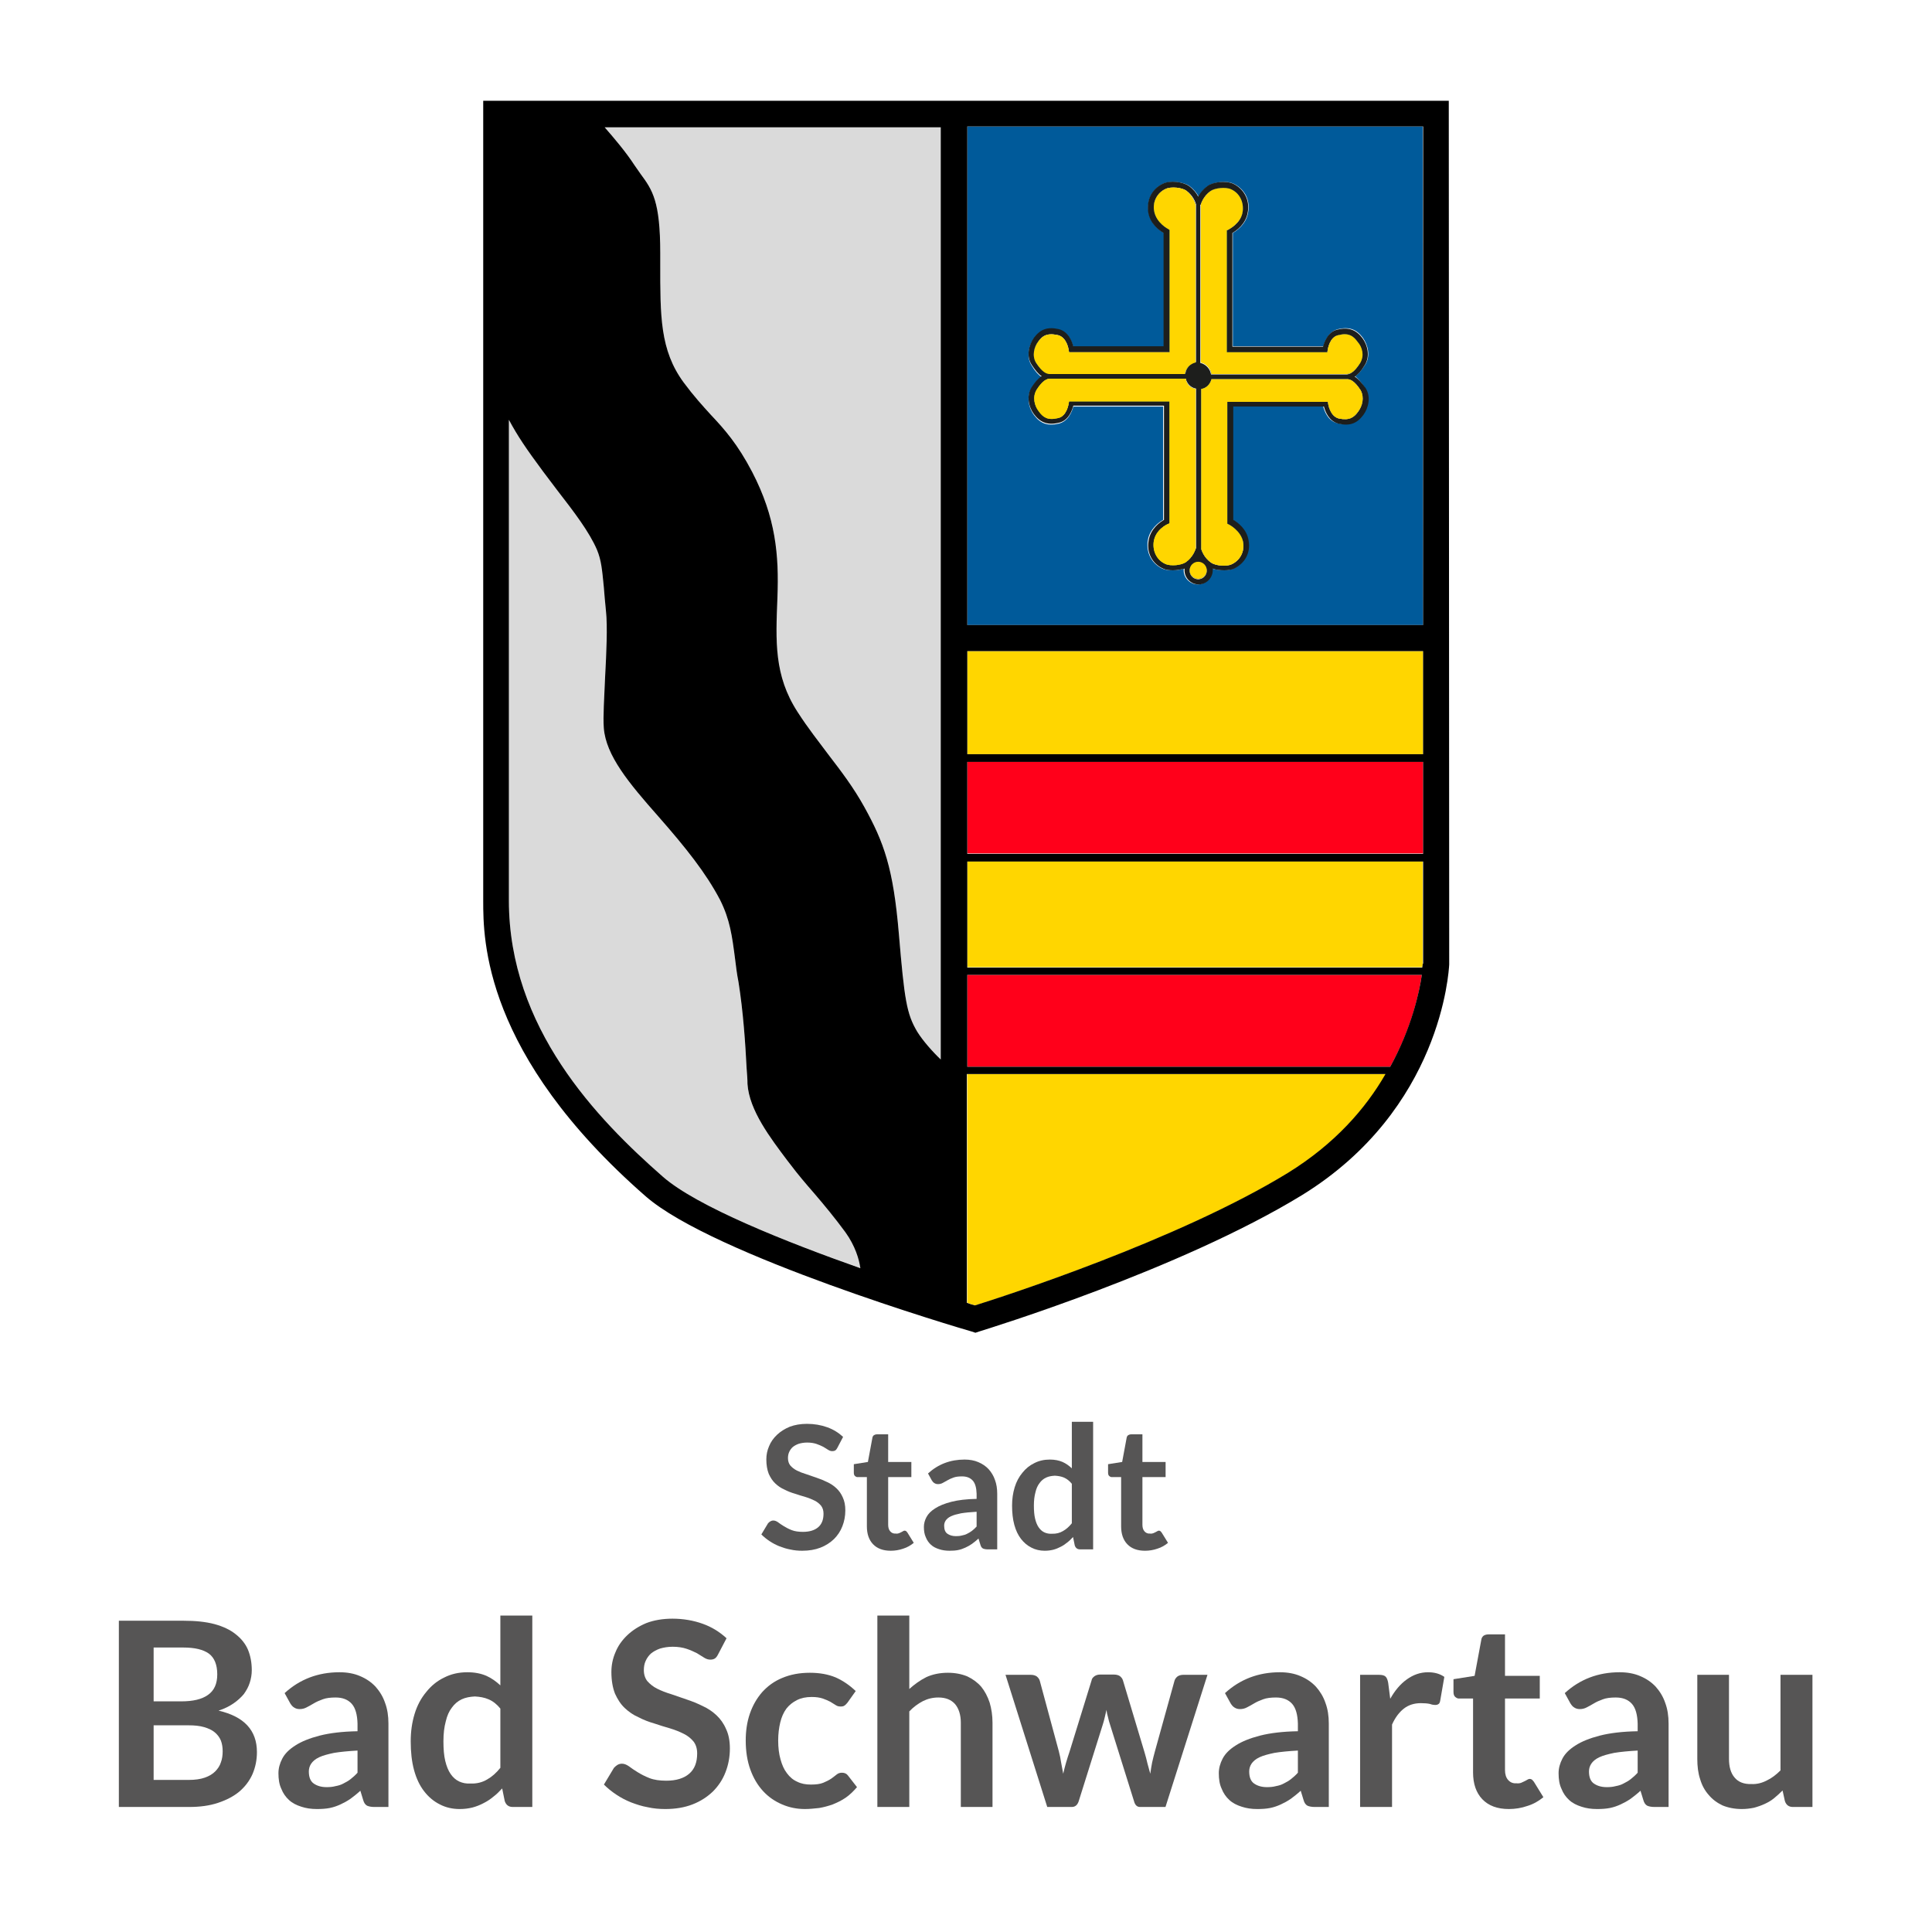 <?xml version="1.0" encoding="UTF-8" standalone="no"?>
<!DOCTYPE svg PUBLIC "-//W3C//DTD SVG 1.1//EN" "http://www.w3.org/Graphics/SVG/1.1/DTD/svg11.dtd">
<svg width="100%" height="100%" viewBox="0 0 150 150" version="1.1" xmlns="http://www.w3.org/2000/svg" xmlns:xlink="http://www.w3.org/1999/xlink" xml:space="preserve" xmlns:serif="http://www.serif.com/" style="fill-rule:evenodd;clip-rule:evenodd;stroke-linejoin:round;stroke-miterlimit:2;">
    <g id="Bad-Honnef" serif:id="Bad Honnef">
        <g transform="matrix(1,0,0,1,-39.389,4.81)">
            <g transform="matrix(13.333,0,0,13.333,98.26,115.483)">
                <path d="M0.461,-0.592C0.457,-0.584 0.453,-0.579 0.448,-0.576C0.443,-0.573 0.437,-0.572 0.431,-0.572C0.424,-0.572 0.416,-0.574 0.408,-0.579C0.4,-0.584 0.39,-0.59 0.379,-0.597C0.367,-0.603 0.354,-0.609 0.339,-0.614C0.324,-0.619 0.306,-0.622 0.285,-0.622C0.266,-0.622 0.25,-0.619 0.236,-0.615C0.222,-0.61 0.211,-0.604 0.201,-0.596C0.192,-0.588 0.185,-0.578 0.18,-0.567C0.175,-0.556 0.173,-0.544 0.173,-0.531C0.173,-0.514 0.178,-0.499 0.187,-0.488C0.197,-0.477 0.209,-0.467 0.225,-0.459C0.241,-0.451 0.259,-0.444 0.279,-0.438C0.299,-0.431 0.319,-0.424 0.34,-0.417C0.361,-0.41 0.381,-0.402 0.401,-0.392C0.421,-0.383 0.439,-0.371 0.455,-0.356C0.47,-0.342 0.483,-0.324 0.492,-0.303C0.502,-0.282 0.507,-0.257 0.507,-0.227C0.507,-0.194 0.501,-0.163 0.49,-0.135C0.479,-0.106 0.462,-0.081 0.441,-0.06C0.419,-0.039 0.393,-0.022 0.362,-0.01C0.331,0.002 0.296,0.008 0.256,0.008C0.233,0.008 0.21,0.006 0.188,0.001C0.165,-0.003 0.144,-0.01 0.123,-0.018C0.103,-0.026 0.084,-0.036 0.066,-0.048C0.048,-0.06 0.032,-0.073 0.018,-0.087L0.057,-0.152C0.061,-0.156 0.065,-0.16 0.07,-0.163C0.075,-0.166 0.081,-0.168 0.088,-0.168C0.096,-0.168 0.105,-0.165 0.115,-0.158C0.124,-0.151 0.136,-0.143 0.149,-0.135C0.162,-0.127 0.177,-0.119 0.195,-0.112C0.213,-0.105 0.235,-0.102 0.26,-0.102C0.298,-0.102 0.328,-0.111 0.349,-0.129C0.37,-0.147 0.38,-0.173 0.38,-0.208C0.38,-0.227 0.375,-0.242 0.366,-0.254C0.356,-0.266 0.344,-0.276 0.328,-0.284C0.312,-0.292 0.295,-0.299 0.275,-0.305C0.255,-0.311 0.234,-0.317 0.214,-0.324C0.193,-0.33 0.172,-0.338 0.153,-0.348C0.132,-0.357 0.115,-0.369 0.099,-0.384C0.083,-0.399 0.071,-0.418 0.061,-0.44C0.052,-0.463 0.047,-0.491 0.047,-0.524C0.047,-0.55 0.052,-0.576 0.063,-0.601C0.073,-0.626 0.089,-0.648 0.109,-0.667C0.129,-0.686 0.154,-0.702 0.183,-0.714C0.212,-0.725 0.246,-0.731 0.284,-0.731C0.326,-0.731 0.366,-0.724 0.402,-0.711C0.438,-0.698 0.468,-0.679 0.494,-0.655L0.461,-0.592Z" style="fill:rgb(86,85,85);fill-rule:nonzero;"/>
            </g>
            <g transform="matrix(13.333,0,0,13.333,105.413,115.483)">
                <path d="M0.235,0.008C0.19,0.008 0.156,-0.005 0.132,-0.03C0.108,-0.055 0.096,-0.09 0.096,-0.134L0.096,-0.421L0.044,-0.421C0.037,-0.42 0.032,-0.423 0.027,-0.427C0.022,-0.431 0.02,-0.438 0.02,-0.447L0.02,-0.496L0.102,-0.509L0.128,-0.649C0.129,-0.656 0.132,-0.661 0.137,-0.665C0.142,-0.668 0.148,-0.67 0.156,-0.67L0.22,-0.67L0.22,-0.509L0.355,-0.509L0.355,-0.421L0.22,-0.421L0.22,-0.143C0.22,-0.127 0.224,-0.114 0.232,-0.105C0.24,-0.096 0.25,-0.091 0.264,-0.092C0.271,-0.091 0.278,-0.092 0.283,-0.094C0.288,-0.096 0.292,-0.098 0.296,-0.1C0.3,-0.102 0.304,-0.104 0.307,-0.106C0.31,-0.108 0.313,-0.109 0.316,-0.109C0.319,-0.109 0.322,-0.108 0.325,-0.106C0.327,-0.104 0.329,-0.101 0.332,-0.098L0.369,-0.038C0.351,-0.023 0.33,-0.011 0.307,-0.004C0.284,0.004 0.26,0.008 0.235,0.008Z" style="fill:rgb(86,85,85);fill-rule:nonzero;"/>
            </g>
            <g transform="matrix(13.333,0,0,13.333,110.573,115.483)">
                <path d="M0.468,-0L0.413,-0C0.401,-0 0.392,-0.002 0.385,-0.005C0.378,-0.009 0.373,-0.016 0.37,-0.027L0.359,-0.063C0.346,-0.051 0.333,-0.041 0.321,-0.032C0.308,-0.023 0.295,-0.016 0.282,-0.01C0.269,-0.004 0.255,0.001 0.24,0.004C0.225,0.007 0.208,0.008 0.19,0.008C0.168,0.008 0.148,0.005 0.13,-0.001C0.111,-0.007 0.095,-0.015 0.082,-0.027C0.069,-0.039 0.059,-0.053 0.052,-0.071C0.044,-0.088 0.041,-0.108 0.041,-0.131C0.041,-0.15 0.046,-0.169 0.056,-0.188C0.066,-0.207 0.083,-0.224 0.107,-0.239C0.13,-0.254 0.162,-0.267 0.201,-0.277C0.24,-0.287 0.289,-0.293 0.348,-0.294L0.348,-0.324C0.347,-0.358 0.34,-0.384 0.326,-0.4C0.311,-0.417 0.29,-0.425 0.263,-0.425C0.243,-0.425 0.226,-0.423 0.213,-0.418C0.199,-0.413 0.188,-0.408 0.178,-0.402C0.168,-0.396 0.159,-0.391 0.151,-0.387C0.142,-0.382 0.133,-0.38 0.123,-0.38C0.115,-0.38 0.108,-0.382 0.102,-0.386C0.095,-0.39 0.091,-0.396 0.087,-0.402L0.065,-0.442C0.124,-0.496 0.195,-0.523 0.278,-0.523C0.308,-0.523 0.335,-0.518 0.358,-0.508C0.382,-0.498 0.402,-0.484 0.418,-0.467C0.434,-0.449 0.447,-0.428 0.455,-0.404C0.464,-0.38 0.468,-0.353 0.468,-0.324L0.468,-0ZM0.228,-0.077C0.241,-0.077 0.252,-0.078 0.263,-0.081C0.274,-0.083 0.284,-0.086 0.293,-0.091C0.303,-0.096 0.312,-0.101 0.321,-0.108C0.33,-0.115 0.339,-0.123 0.348,-0.133L0.348,-0.219C0.312,-0.217 0.281,-0.214 0.257,-0.21C0.233,-0.205 0.214,-0.2 0.199,-0.193C0.184,-0.186 0.174,-0.177 0.168,-0.168C0.162,-0.159 0.159,-0.149 0.159,-0.138C0.159,-0.116 0.165,-0.1 0.178,-0.091C0.191,-0.082 0.207,-0.077 0.228,-0.077Z" style="fill:rgb(86,85,85);fill-rule:nonzero;"/>
            </g>
            <g transform="matrix(13.333,0,0,13.333,117.553,115.483)">
                <path d="M0.427,-0C0.411,-0 0.401,-0.008 0.396,-0.023L0.386,-0.072C0.375,-0.06 0.364,-0.049 0.352,-0.04C0.34,-0.03 0.328,-0.022 0.314,-0.015C0.301,-0.008 0.286,-0.002 0.271,0.002C0.255,0.006 0.239,0.008 0.221,0.008C0.193,0.008 0.167,0.002 0.144,-0.01C0.12,-0.022 0.1,-0.039 0.083,-0.061C0.066,-0.083 0.053,-0.11 0.044,-0.143C0.035,-0.176 0.031,-0.213 0.031,-0.255C0.031,-0.293 0.036,-0.328 0.046,-0.361C0.056,-0.394 0.071,-0.422 0.091,-0.446C0.11,-0.47 0.133,-0.489 0.16,-0.502C0.187,-0.516 0.217,-0.523 0.251,-0.523C0.28,-0.523 0.304,-0.518 0.325,-0.509C0.345,-0.5 0.363,-0.487 0.379,-0.472L0.379,-0.743L0.503,-0.743L0.503,-0L0.427,-0ZM0.263,-0.091C0.288,-0.09 0.31,-0.096 0.328,-0.107C0.346,-0.117 0.363,-0.132 0.379,-0.152L0.379,-0.382C0.365,-0.399 0.35,-0.411 0.333,-0.418C0.317,-0.425 0.299,-0.428 0.28,-0.429C0.261,-0.428 0.244,-0.425 0.229,-0.418C0.214,-0.411 0.201,-0.4 0.191,-0.386C0.18,-0.372 0.172,-0.354 0.167,-0.332C0.161,-0.31 0.158,-0.285 0.158,-0.255C0.158,-0.225 0.16,-0.2 0.165,-0.179C0.17,-0.158 0.177,-0.141 0.186,-0.128C0.195,-0.115 0.206,-0.105 0.219,-0.099C0.232,-0.093 0.247,-0.09 0.263,-0.091Z" style="fill:rgb(86,85,85);fill-rule:nonzero;"/>
            </g>
            <g transform="matrix(13.333,0,0,13.333,125.153,115.483)">
                <path d="M0.235,0.008C0.19,0.008 0.156,-0.005 0.132,-0.03C0.108,-0.055 0.096,-0.09 0.096,-0.134L0.096,-0.421L0.044,-0.421C0.037,-0.42 0.032,-0.423 0.027,-0.427C0.022,-0.431 0.02,-0.438 0.02,-0.447L0.02,-0.496L0.102,-0.509L0.128,-0.649C0.129,-0.656 0.132,-0.661 0.137,-0.665C0.142,-0.668 0.148,-0.67 0.156,-0.67L0.22,-0.67L0.22,-0.509L0.355,-0.509L0.355,-0.421L0.22,-0.421L0.22,-0.143C0.22,-0.127 0.224,-0.114 0.232,-0.105C0.24,-0.096 0.25,-0.091 0.264,-0.092C0.271,-0.091 0.278,-0.092 0.283,-0.094C0.288,-0.096 0.292,-0.098 0.296,-0.1C0.3,-0.102 0.304,-0.104 0.307,-0.106C0.31,-0.108 0.313,-0.109 0.316,-0.109C0.319,-0.109 0.322,-0.108 0.325,-0.106C0.327,-0.104 0.329,-0.101 0.332,-0.098L0.369,-0.038C0.351,-0.023 0.33,-0.011 0.307,-0.004C0.284,0.004 0.26,0.008 0.235,0.008Z" style="fill:rgb(86,85,85);fill-rule:nonzero;"/>
            </g>
            <g transform="matrix(20,0,0,20,47.157,135.483)">
                <path d="M0.073,-0L0.073,-0.723L0.323,-0.723C0.37,-0.723 0.41,-0.719 0.444,-0.71C0.477,-0.701 0.505,-0.688 0.526,-0.671C0.548,-0.654 0.564,-0.634 0.574,-0.611C0.584,-0.587 0.589,-0.56 0.589,-0.531C0.589,-0.514 0.586,-0.497 0.581,-0.482C0.576,-0.466 0.568,-0.452 0.558,-0.438C0.547,-0.425 0.534,-0.413 0.518,-0.402C0.502,-0.391 0.482,-0.381 0.46,-0.374C0.559,-0.351 0.609,-0.298 0.609,-0.213C0.609,-0.182 0.603,-0.154 0.592,-0.128C0.58,-0.101 0.563,-0.079 0.541,-0.06C0.518,-0.041 0.491,-0.027 0.458,-0.016C0.425,-0.005 0.388,-0 0.346,-0L0.073,-0ZM0.208,-0.317L0.208,-0.105L0.344,-0.105C0.369,-0.105 0.39,-0.108 0.407,-0.114C0.424,-0.12 0.437,-0.128 0.447,-0.138C0.457,-0.148 0.465,-0.16 0.469,-0.173C0.474,-0.186 0.476,-0.201 0.476,-0.216C0.476,-0.231 0.474,-0.245 0.469,-0.258C0.464,-0.27 0.456,-0.281 0.445,-0.29C0.434,-0.299 0.421,-0.305 0.404,-0.31C0.387,-0.315 0.367,-0.317 0.344,-0.317L0.208,-0.317ZM0.208,-0.41L0.315,-0.41C0.361,-0.41 0.395,-0.418 0.419,-0.435C0.443,-0.452 0.455,-0.478 0.455,-0.515C0.455,-0.552 0.444,-0.579 0.423,-0.595C0.401,-0.611 0.368,-0.619 0.323,-0.619L0.208,-0.619L0.208,-0.41Z" style="fill:rgb(86,85,85);fill-rule:nonzero;"/>
            </g>
            <g transform="matrix(20,0,0,20,60.187,135.483)">
                <path d="M0.468,-0L0.413,-0C0.401,-0 0.392,-0.002 0.385,-0.005C0.378,-0.009 0.373,-0.016 0.37,-0.027L0.359,-0.063C0.346,-0.051 0.333,-0.041 0.321,-0.032C0.308,-0.023 0.295,-0.016 0.282,-0.01C0.269,-0.004 0.255,0.001 0.24,0.004C0.225,0.007 0.208,0.008 0.19,0.008C0.168,0.008 0.148,0.005 0.13,-0.001C0.111,-0.007 0.095,-0.015 0.082,-0.027C0.069,-0.039 0.059,-0.053 0.052,-0.071C0.044,-0.088 0.041,-0.108 0.041,-0.131C0.041,-0.15 0.046,-0.169 0.056,-0.188C0.066,-0.207 0.083,-0.224 0.107,-0.239C0.13,-0.254 0.162,-0.267 0.201,-0.277C0.24,-0.287 0.289,-0.293 0.348,-0.294L0.348,-0.324C0.347,-0.358 0.34,-0.384 0.326,-0.4C0.311,-0.417 0.29,-0.425 0.263,-0.425C0.243,-0.425 0.226,-0.423 0.213,-0.418C0.199,-0.413 0.188,-0.408 0.178,-0.402C0.168,-0.396 0.159,-0.391 0.151,-0.387C0.142,-0.382 0.133,-0.38 0.123,-0.38C0.115,-0.38 0.108,-0.382 0.102,-0.386C0.095,-0.39 0.091,-0.396 0.087,-0.402L0.065,-0.442C0.124,-0.496 0.195,-0.523 0.278,-0.523C0.308,-0.523 0.335,-0.518 0.358,-0.508C0.382,-0.498 0.402,-0.484 0.418,-0.467C0.434,-0.449 0.447,-0.428 0.455,-0.404C0.464,-0.38 0.468,-0.353 0.468,-0.324L0.468,-0ZM0.228,-0.077C0.241,-0.077 0.252,-0.078 0.263,-0.081C0.274,-0.083 0.284,-0.086 0.293,-0.091C0.303,-0.096 0.312,-0.101 0.321,-0.108C0.33,-0.115 0.339,-0.123 0.348,-0.133L0.348,-0.219C0.312,-0.217 0.281,-0.214 0.257,-0.21C0.233,-0.205 0.214,-0.2 0.199,-0.193C0.184,-0.186 0.174,-0.177 0.168,-0.168C0.162,-0.159 0.159,-0.149 0.159,-0.138C0.159,-0.116 0.165,-0.1 0.178,-0.091C0.191,-0.082 0.207,-0.077 0.228,-0.077Z" style="fill:rgb(86,85,85);fill-rule:nonzero;"/>
            </g>
            <g transform="matrix(20,0,0,20,70.657,135.483)">
                <path d="M0.427,-0C0.411,-0 0.401,-0.008 0.396,-0.023L0.386,-0.072C0.375,-0.06 0.364,-0.049 0.352,-0.04C0.34,-0.03 0.328,-0.022 0.314,-0.015C0.301,-0.008 0.286,-0.002 0.271,0.002C0.255,0.006 0.239,0.008 0.221,0.008C0.193,0.008 0.167,0.002 0.144,-0.01C0.12,-0.022 0.1,-0.039 0.083,-0.061C0.066,-0.083 0.053,-0.11 0.044,-0.143C0.035,-0.176 0.031,-0.213 0.031,-0.255C0.031,-0.293 0.036,-0.328 0.046,-0.361C0.056,-0.394 0.071,-0.422 0.091,-0.446C0.11,-0.47 0.133,-0.489 0.16,-0.502C0.187,-0.516 0.217,-0.523 0.251,-0.523C0.28,-0.523 0.304,-0.518 0.325,-0.509C0.345,-0.5 0.363,-0.487 0.379,-0.472L0.379,-0.743L0.503,-0.743L0.503,-0L0.427,-0ZM0.263,-0.091C0.288,-0.09 0.31,-0.096 0.328,-0.107C0.346,-0.117 0.363,-0.132 0.379,-0.152L0.379,-0.382C0.365,-0.399 0.35,-0.411 0.333,-0.418C0.317,-0.425 0.299,-0.428 0.28,-0.429C0.261,-0.428 0.244,-0.425 0.229,-0.418C0.214,-0.411 0.201,-0.4 0.191,-0.386C0.18,-0.372 0.172,-0.354 0.167,-0.332C0.161,-0.31 0.158,-0.285 0.158,-0.255C0.158,-0.225 0.16,-0.2 0.165,-0.179C0.17,-0.158 0.177,-0.141 0.186,-0.128C0.195,-0.115 0.206,-0.105 0.219,-0.099C0.232,-0.093 0.247,-0.09 0.263,-0.091Z" style="fill:rgb(86,85,85);fill-rule:nonzero;"/>
            </g>
            <g transform="matrix(20,0,0,20,85.917,135.483)">
                <path d="M0.461,-0.592C0.457,-0.584 0.453,-0.579 0.448,-0.576C0.443,-0.573 0.437,-0.572 0.431,-0.572C0.424,-0.572 0.416,-0.574 0.408,-0.579C0.4,-0.584 0.39,-0.59 0.379,-0.597C0.367,-0.603 0.354,-0.609 0.339,-0.614C0.324,-0.619 0.306,-0.622 0.285,-0.622C0.266,-0.622 0.25,-0.619 0.236,-0.615C0.222,-0.61 0.211,-0.604 0.201,-0.596C0.192,-0.588 0.185,-0.578 0.18,-0.567C0.175,-0.556 0.173,-0.544 0.173,-0.531C0.173,-0.514 0.178,-0.499 0.187,-0.488C0.197,-0.477 0.209,-0.467 0.225,-0.459C0.241,-0.451 0.259,-0.444 0.279,-0.438C0.299,-0.431 0.319,-0.424 0.34,-0.417C0.361,-0.41 0.381,-0.402 0.401,-0.392C0.421,-0.383 0.439,-0.371 0.455,-0.356C0.47,-0.342 0.483,-0.324 0.492,-0.303C0.502,-0.282 0.507,-0.257 0.507,-0.227C0.507,-0.194 0.501,-0.163 0.49,-0.135C0.479,-0.106 0.462,-0.081 0.441,-0.06C0.419,-0.039 0.393,-0.022 0.362,-0.01C0.331,0.002 0.296,0.008 0.256,0.008C0.233,0.008 0.21,0.006 0.188,0.001C0.165,-0.003 0.144,-0.01 0.123,-0.018C0.103,-0.026 0.084,-0.036 0.066,-0.048C0.048,-0.06 0.032,-0.073 0.018,-0.087L0.057,-0.152C0.061,-0.156 0.065,-0.16 0.07,-0.163C0.075,-0.166 0.081,-0.168 0.088,-0.168C0.096,-0.168 0.105,-0.165 0.115,-0.158C0.124,-0.151 0.136,-0.143 0.149,-0.135C0.162,-0.127 0.177,-0.119 0.195,-0.112C0.213,-0.105 0.235,-0.102 0.26,-0.102C0.298,-0.102 0.328,-0.111 0.349,-0.129C0.37,-0.147 0.38,-0.173 0.38,-0.208C0.38,-0.227 0.375,-0.242 0.366,-0.254C0.356,-0.266 0.344,-0.276 0.328,-0.284C0.312,-0.292 0.295,-0.299 0.275,-0.305C0.255,-0.311 0.234,-0.317 0.214,-0.324C0.193,-0.33 0.172,-0.338 0.153,-0.348C0.132,-0.357 0.115,-0.369 0.099,-0.384C0.083,-0.399 0.071,-0.418 0.061,-0.44C0.052,-0.463 0.047,-0.491 0.047,-0.524C0.047,-0.55 0.052,-0.576 0.063,-0.601C0.073,-0.626 0.089,-0.648 0.109,-0.667C0.129,-0.686 0.154,-0.702 0.183,-0.714C0.212,-0.725 0.246,-0.731 0.284,-0.731C0.326,-0.731 0.366,-0.724 0.402,-0.711C0.438,-0.698 0.468,-0.679 0.494,-0.655L0.461,-0.592Z" style="fill:rgb(86,85,85);fill-rule:nonzero;"/>
            </g>
            <g transform="matrix(20,0,0,20,96.647,135.483)">
                <path d="M0.427,-0.405C0.423,-0.4 0.419,-0.396 0.416,-0.394C0.412,-0.391 0.407,-0.39 0.401,-0.39C0.394,-0.39 0.388,-0.391 0.382,-0.395C0.376,-0.399 0.369,-0.403 0.361,-0.408C0.352,-0.413 0.342,-0.417 0.331,-0.421C0.319,-0.425 0.305,-0.427 0.288,-0.427C0.266,-0.427 0.247,-0.423 0.231,-0.415C0.215,-0.407 0.201,-0.396 0.19,-0.382C0.179,-0.367 0.171,-0.349 0.166,-0.328C0.161,-0.307 0.158,-0.284 0.158,-0.258C0.158,-0.23 0.161,-0.206 0.167,-0.185C0.173,-0.163 0.181,-0.145 0.192,-0.131C0.203,-0.116 0.216,-0.105 0.232,-0.098C0.248,-0.09 0.265,-0.087 0.285,-0.087C0.305,-0.087 0.321,-0.089 0.333,-0.094C0.345,-0.099 0.355,-0.104 0.364,-0.11C0.372,-0.116 0.379,-0.121 0.385,-0.126C0.391,-0.131 0.398,-0.133 0.406,-0.133C0.416,-0.133 0.424,-0.129 0.429,-0.122L0.464,-0.077C0.45,-0.061 0.436,-0.047 0.42,-0.036C0.404,-0.025 0.387,-0.017 0.37,-0.01C0.353,-0.004 0.335,0.001 0.317,0.004C0.298,0.006 0.28,0.008 0.262,0.008C0.23,0.008 0.201,0.002 0.173,-0.01C0.145,-0.022 0.12,-0.039 0.099,-0.062C0.078,-0.085 0.062,-0.112 0.05,-0.145C0.038,-0.178 0.032,-0.216 0.032,-0.258C0.032,-0.295 0.037,-0.33 0.048,-0.362C0.059,-0.394 0.075,-0.422 0.096,-0.446C0.117,-0.469 0.142,-0.488 0.174,-0.501C0.205,-0.514 0.24,-0.521 0.281,-0.521C0.319,-0.521 0.352,-0.515 0.381,-0.503C0.41,-0.49 0.436,-0.472 0.459,-0.45L0.427,-0.405Z" style="fill:rgb(86,85,85);fill-rule:nonzero;"/>
            </g>
            <g transform="matrix(20,0,0,20,106.187,135.483)">
                <path d="M0.066,-0L0.066,-0.743L0.19,-0.743L0.19,-0.458C0.21,-0.476 0.232,-0.492 0.256,-0.504C0.28,-0.515 0.308,-0.521 0.34,-0.521C0.368,-0.521 0.393,-0.516 0.415,-0.507C0.436,-0.497 0.454,-0.484 0.469,-0.467C0.483,-0.45 0.494,-0.429 0.502,-0.405C0.509,-0.381 0.513,-0.355 0.513,-0.327L0.513,-0L0.39,-0L0.39,-0.327C0.39,-0.358 0.382,-0.382 0.368,-0.399C0.353,-0.416 0.332,-0.425 0.303,-0.425C0.281,-0.425 0.261,-0.42 0.243,-0.411C0.224,-0.401 0.206,-0.388 0.19,-0.371L0.19,-0L0.066,-0Z" style="fill:rgb(86,85,85);fill-rule:nonzero;"/>
            </g>
            <g transform="matrix(20,0,0,20,117.377,135.483)">
                <path d="M0.004,-0.513L0.102,-0.513C0.111,-0.513 0.119,-0.511 0.125,-0.507C0.131,-0.502 0.135,-0.497 0.137,-0.49L0.211,-0.216C0.215,-0.201 0.218,-0.186 0.22,-0.172C0.223,-0.158 0.225,-0.143 0.228,-0.129C0.231,-0.143 0.235,-0.158 0.239,-0.172C0.243,-0.186 0.248,-0.201 0.253,-0.216L0.338,-0.491C0.339,-0.498 0.343,-0.503 0.35,-0.508C0.356,-0.512 0.363,-0.514 0.371,-0.514L0.425,-0.514C0.434,-0.514 0.442,-0.512 0.448,-0.508C0.454,-0.503 0.458,-0.498 0.46,-0.491L0.544,-0.211C0.548,-0.197 0.552,-0.183 0.555,-0.169C0.559,-0.156 0.562,-0.142 0.566,-0.129C0.568,-0.143 0.57,-0.157 0.573,-0.172C0.576,-0.186 0.58,-0.201 0.584,-0.216L0.66,-0.49C0.662,-0.497 0.666,-0.502 0.672,-0.507C0.678,-0.511 0.686,-0.513 0.694,-0.513L0.788,-0.513L0.625,-0L0.526,-0C0.515,-0 0.507,-0.007 0.503,-0.022L0.41,-0.319C0.407,-0.328 0.404,-0.338 0.402,-0.348C0.399,-0.358 0.397,-0.367 0.396,-0.377C0.394,-0.367 0.391,-0.357 0.389,-0.347C0.387,-0.337 0.384,-0.328 0.381,-0.318L0.288,-0.022C0.283,-0.007 0.274,-0 0.261,-0L0.166,-0L0.004,-0.513Z" style="fill:rgb(86,85,85);fill-rule:nonzero;"/>
            </g>
            <g transform="matrix(20,0,0,20,133.197,135.483)">
                <path d="M0.468,-0L0.413,-0C0.401,-0 0.392,-0.002 0.385,-0.005C0.378,-0.009 0.373,-0.016 0.37,-0.027L0.359,-0.063C0.346,-0.051 0.333,-0.041 0.321,-0.032C0.308,-0.023 0.295,-0.016 0.282,-0.01C0.269,-0.004 0.255,0.001 0.24,0.004C0.225,0.007 0.208,0.008 0.19,0.008C0.168,0.008 0.148,0.005 0.13,-0.001C0.111,-0.007 0.095,-0.015 0.082,-0.027C0.069,-0.039 0.059,-0.053 0.052,-0.071C0.044,-0.088 0.041,-0.108 0.041,-0.131C0.041,-0.15 0.046,-0.169 0.056,-0.188C0.066,-0.207 0.083,-0.224 0.107,-0.239C0.13,-0.254 0.162,-0.267 0.201,-0.277C0.24,-0.287 0.289,-0.293 0.348,-0.294L0.348,-0.324C0.347,-0.358 0.34,-0.384 0.326,-0.4C0.311,-0.417 0.29,-0.425 0.263,-0.425C0.243,-0.425 0.226,-0.423 0.213,-0.418C0.199,-0.413 0.188,-0.408 0.178,-0.402C0.168,-0.396 0.159,-0.391 0.151,-0.387C0.142,-0.382 0.133,-0.38 0.123,-0.38C0.115,-0.38 0.108,-0.382 0.102,-0.386C0.095,-0.39 0.091,-0.396 0.087,-0.402L0.065,-0.442C0.124,-0.496 0.195,-0.523 0.278,-0.523C0.308,-0.523 0.335,-0.518 0.358,-0.508C0.382,-0.498 0.402,-0.484 0.418,-0.467C0.434,-0.449 0.447,-0.428 0.455,-0.404C0.464,-0.38 0.468,-0.353 0.468,-0.324L0.468,-0ZM0.228,-0.077C0.241,-0.077 0.252,-0.078 0.263,-0.081C0.274,-0.083 0.284,-0.086 0.293,-0.091C0.303,-0.096 0.312,-0.101 0.321,-0.108C0.33,-0.115 0.339,-0.123 0.348,-0.133L0.348,-0.219C0.312,-0.217 0.281,-0.214 0.257,-0.21C0.233,-0.205 0.214,-0.2 0.199,-0.193C0.184,-0.186 0.174,-0.177 0.168,-0.168C0.162,-0.159 0.159,-0.149 0.159,-0.138C0.159,-0.116 0.165,-0.1 0.178,-0.091C0.191,-0.082 0.207,-0.077 0.228,-0.077Z" style="fill:rgb(86,85,85);fill-rule:nonzero;"/>
            </g>
            <g transform="matrix(20,0,0,20,143.667,135.483)">
                <path d="M0.066,-0L0.066,-0.513L0.139,-0.513C0.151,-0.513 0.16,-0.511 0.165,-0.506C0.17,-0.501 0.173,-0.493 0.175,-0.482L0.183,-0.42C0.201,-0.452 0.222,-0.477 0.247,-0.495C0.272,-0.513 0.299,-0.523 0.33,-0.523C0.355,-0.523 0.376,-0.517 0.393,-0.505L0.377,-0.413C0.376,-0.407 0.374,-0.402 0.371,-0.4C0.367,-0.397 0.363,-0.396 0.357,-0.396C0.352,-0.396 0.345,-0.397 0.337,-0.4C0.328,-0.402 0.316,-0.403 0.302,-0.403C0.276,-0.403 0.254,-0.396 0.236,-0.382C0.218,-0.368 0.202,-0.347 0.19,-0.32L0.19,-0L0.066,-0Z" style="fill:rgb(86,85,85);fill-rule:nonzero;"/>
            </g>
            <g transform="matrix(20,0,0,20,151.837,135.483)">
                <path d="M0.235,0.008C0.19,0.008 0.156,-0.005 0.132,-0.03C0.108,-0.055 0.096,-0.09 0.096,-0.134L0.096,-0.421L0.044,-0.421C0.037,-0.42 0.032,-0.423 0.027,-0.427C0.022,-0.431 0.02,-0.438 0.02,-0.447L0.02,-0.496L0.102,-0.509L0.128,-0.649C0.129,-0.656 0.132,-0.661 0.137,-0.665C0.142,-0.668 0.148,-0.67 0.156,-0.67L0.22,-0.67L0.22,-0.509L0.355,-0.509L0.355,-0.421L0.22,-0.421L0.22,-0.143C0.22,-0.127 0.224,-0.114 0.232,-0.105C0.24,-0.096 0.25,-0.091 0.264,-0.092C0.271,-0.091 0.278,-0.092 0.283,-0.094C0.288,-0.096 0.292,-0.098 0.296,-0.1C0.3,-0.102 0.304,-0.104 0.307,-0.106C0.31,-0.108 0.313,-0.109 0.316,-0.109C0.319,-0.109 0.322,-0.108 0.325,-0.106C0.327,-0.104 0.329,-0.101 0.332,-0.098L0.369,-0.038C0.351,-0.023 0.33,-0.011 0.307,-0.004C0.284,0.004 0.26,0.008 0.235,0.008Z" style="fill:rgb(86,85,85);fill-rule:nonzero;"/>
            </g>
            <g transform="matrix(20,0,0,20,159.577,135.483)">
                <path d="M0.468,-0L0.413,-0C0.401,-0 0.392,-0.002 0.385,-0.005C0.378,-0.009 0.373,-0.016 0.37,-0.027L0.359,-0.063C0.346,-0.051 0.333,-0.041 0.321,-0.032C0.308,-0.023 0.295,-0.016 0.282,-0.01C0.269,-0.004 0.255,0.001 0.24,0.004C0.225,0.007 0.208,0.008 0.19,0.008C0.168,0.008 0.148,0.005 0.13,-0.001C0.111,-0.007 0.095,-0.015 0.082,-0.027C0.069,-0.039 0.059,-0.053 0.052,-0.071C0.044,-0.088 0.041,-0.108 0.041,-0.131C0.041,-0.15 0.046,-0.169 0.056,-0.188C0.066,-0.207 0.083,-0.224 0.107,-0.239C0.13,-0.254 0.162,-0.267 0.201,-0.277C0.24,-0.287 0.289,-0.293 0.348,-0.294L0.348,-0.324C0.347,-0.358 0.34,-0.384 0.326,-0.4C0.311,-0.417 0.29,-0.425 0.263,-0.425C0.243,-0.425 0.226,-0.423 0.213,-0.418C0.199,-0.413 0.188,-0.408 0.178,-0.402C0.168,-0.396 0.159,-0.391 0.151,-0.387C0.142,-0.382 0.133,-0.38 0.123,-0.38C0.115,-0.38 0.108,-0.382 0.102,-0.386C0.095,-0.39 0.091,-0.396 0.087,-0.402L0.065,-0.442C0.124,-0.496 0.195,-0.523 0.278,-0.523C0.308,-0.523 0.335,-0.518 0.358,-0.508C0.382,-0.498 0.402,-0.484 0.418,-0.467C0.434,-0.449 0.447,-0.428 0.455,-0.404C0.464,-0.38 0.468,-0.353 0.468,-0.324L0.468,-0ZM0.228,-0.077C0.241,-0.077 0.252,-0.078 0.263,-0.081C0.274,-0.083 0.284,-0.086 0.293,-0.091C0.303,-0.096 0.312,-0.101 0.321,-0.108C0.33,-0.115 0.339,-0.123 0.348,-0.133L0.348,-0.219C0.312,-0.217 0.281,-0.214 0.257,-0.21C0.233,-0.205 0.214,-0.2 0.199,-0.193C0.184,-0.186 0.174,-0.177 0.168,-0.168C0.162,-0.159 0.159,-0.149 0.159,-0.138C0.159,-0.116 0.165,-0.1 0.178,-0.091C0.191,-0.082 0.207,-0.077 0.228,-0.077Z" style="fill:rgb(86,85,85);fill-rule:nonzero;"/>
            </g>
            <g transform="matrix(20,0,0,20,170.047,135.483)">
                <path d="M0.179,-0.513L0.179,-0.187C0.179,-0.156 0.186,-0.131 0.201,-0.114C0.215,-0.097 0.237,-0.088 0.266,-0.089C0.287,-0.088 0.307,-0.093 0.326,-0.103C0.345,-0.112 0.362,-0.125 0.379,-0.142L0.379,-0.513L0.503,-0.513L0.503,-0L0.427,-0C0.411,-0 0.401,-0.008 0.396,-0.023L0.387,-0.064C0.376,-0.053 0.365,-0.043 0.354,-0.034C0.343,-0.025 0.331,-0.018 0.318,-0.012C0.305,-0.006 0.291,-0.001 0.276,0.003C0.261,0.006 0.246,0.008 0.229,0.008C0.201,0.008 0.176,0.003 0.154,-0.006C0.133,-0.016 0.115,-0.029 0.1,-0.047C0.085,-0.064 0.074,-0.084 0.067,-0.108C0.059,-0.132 0.056,-0.158 0.056,-0.187L0.056,-0.513L0.179,-0.513Z" style="fill:rgb(86,85,85);fill-rule:nonzero;"/>
            </g>
        </g>
        <g id="Wappen-SBS-2023-single-RGB.svg" transform="matrix(0.332,0,0,0.332,75,55.949)">
            <g transform="matrix(1,0,0,1,-115.9,-147.95)">
                <g>
                    <g>
                        <g>
                            <rect x="116.2" y="131.7" width="106.6" height="24.1" style="fill:rgb(255,214,0);"/>
                            <rect x="116.2" y="157.5" width="106.6" height="21.5" style="fill:rgb(255,0,26);"/>
                            <path d="M214.1,230.7C209.4,238.6 202.3,246.9 191.3,253.7C165.5,269.5 124.5,282.7 118.1,284.7C117.6,284.6 117,284.4 116.2,284.1L116.2,230.6L214.1,230.6L214.1,230.7Z" style="fill:rgb(255,214,0);fill-rule:nonzero;"/>
                            <path d="M222.5,207.4C221.9,211.5 220.2,219.7 215.1,228.9L116.2,228.9L116.2,207.4L222.5,207.4Z" style="fill:rgb(255,0,26);fill-rule:nonzero;"/>
                            <path d="M222.7,180.8L222.7,204.7C222.7,204.7 222.7,205 222.6,205.6L116.2,205.6L116.2,180.8L222.7,180.8Z" style="fill:rgb(255,214,0);fill-rule:nonzero;"/>
                        </g>
                        <g>
                            <path d="M91.4,276C73.9,269.9 53,261.6 45,254.6C29.6,241.1 9,219.8 9,190L9,77.6C11.1,81.5 13,84.3 17,89.7C18.1,91.2 19.3,92.7 20.4,94.2C24.2,99.1 27.8,103.8 29.6,108C30.6,110.4 30.8,112.6 31.2,116.7C31.3,118.3 31.5,120.1 31.7,122.3C32.1,125.9 31.8,132.2 31.5,137.8C31.3,142.5 31,147 31.2,149.7C31.7,156.1 37,162.5 43.9,170.3C50.4,177.7 55.1,183.6 58.4,189.9C60.7,194.5 61.2,198.3 61.9,203.7C62.1,205.3 62.3,207.1 62.7,209.1C63.8,216 64.3,223.4 64.6,229.3C64.7,230.6 64.8,231.8 64.8,232.9C65.2,239.1 70.2,245.6 74.1,250.8L74.8,251.7C76.6,254.1 78.4,256.2 80.4,258.5C82.8,261.3 85.2,264.2 87.7,267.6C90.1,270.8 91,273.9 91.4,276Z" style="fill:rgb(218,218,218);fill-rule:nonzero;"/>
                            <path d="M110.1,9L110.1,227.3C108.1,225.4 105.8,222.8 104.5,220.7C102,216.5 101.5,213.2 100.2,197.8C98.9,182.4 96.7,176.4 92.1,168.1C89.6,163.6 86.8,159.9 83.8,156C81.5,152.9 79,149.8 76.5,145.9C71,137.4 71.4,129.4 71.8,119.3L71.8,119.2C72.2,109.2 71.4,100.4 65.9,89.8C62.5,83.3 59.5,79.9 56.2,76.4C54.2,74.2 52.2,72 49.9,68.9C44.3,61.3 44.4,53.3 44.4,41L44.4,38.7C44.4,26.5 42.6,23.9 39.8,20.1C39.4,19.5 38.9,18.8 38.4,18.1C36.4,15 33.5,11.6 31.4,9.2L110.1,9.2L110.1,9Z" style="fill:rgb(218,218,218);fill-rule:nonzero;"/>
                        </g>
                        <g>
                            <path d="M207.6,59.3C206.6,57.9 205.5,57.2 203.1,57.7C201,58.2 200.6,61.1 200.6,61.1L200.5,61.7L177,61.7L177,33.2L177.4,33C177.4,33 180.2,31.6 180.7,28.8C181.1,26.6 180,24.5 178,23.6C176.7,23 174.2,23.3 173.2,24C171.5,25.2 171,26.9 170.9,27.2L170.9,64.1C172.2,64.4 173.2,65.4 173.4,66.8L205,66.8C205.7,66.8 206.7,66.5 208.2,64.2C209.1,62.6 208.6,60.6 207.6,59.3ZM207.6,59.3C206.6,57.9 205.5,57.2 203.1,57.7C201,58.2 200.6,61.1 200.6,61.1L200.5,61.7L177,61.7L177,33.2L177.4,33C177.4,33 180.2,31.6 180.7,28.8C181.1,26.6 180,24.5 178,23.6C176.7,23 174.2,23.3 173.2,24C171.5,25.2 171,26.9 170.9,27.2L170.9,64.1C172.2,64.4 173.2,65.4 173.4,66.8L205,66.8C205.7,66.8 206.7,66.5 208.2,64.2C209.1,62.6 208.6,60.6 207.6,59.3ZM208.1,70.7C206.7,68.5 205.7,68.1 204.9,68.1L173.3,68.1C173,69.3 172,70.2 170.9,70.4L170.9,107.7C171,108 171.5,109.7 173.2,110.9C174.2,111.6 176.7,111.9 178,111.3C180,110.4 181,108.3 180.7,106.1C180.3,103.3 177.5,102 177.4,102L177,101.8L177,73.3L200.5,73.3L200.6,73.8C200.6,73.8 201,76.8 203.1,77.2C205.5,77.8 206.6,77 207.6,75.6C208.6,74.4 209.1,72.4 208.1,70.7ZM208.1,70.7C206.7,68.5 205.7,68.1 204.9,68.1L173.3,68.1C173,69.3 172,70.2 170.9,70.4L170.9,107.7C171,108 171.5,109.7 173.2,110.9C174.2,111.6 176.7,111.9 178,111.3C180,110.4 181,108.3 180.7,106.1C180.3,103.3 177.5,102 177.4,102L177,101.8L177,73.3L200.5,73.3L200.6,73.8C200.6,73.8 201,76.8 203.1,77.2C205.5,77.8 206.6,77 207.6,75.6C208.6,74.4 209.1,72.4 208.1,70.7ZM207.6,59.3C206.6,57.9 205.5,57.2 203.1,57.7C201,58.2 200.6,61.1 200.6,61.1L200.5,61.7L177,61.7L177,33.2L177.4,33C177.4,33 180.2,31.6 180.7,28.8C181.1,26.6 180,24.5 178,23.6C176.7,23 174.2,23.3 173.2,24C171.5,25.2 171,26.9 170.9,27.2L170.9,64.1C172.2,64.4 173.2,65.4 173.4,66.8L205,66.8C205.7,66.8 206.7,66.5 208.2,64.2C209.1,62.6 208.6,60.6 207.6,59.3ZM207.6,59.3C206.6,57.9 205.5,57.2 203.1,57.7C201,58.2 200.6,61.1 200.6,61.1L200.5,61.7L177,61.7L177,33.2L177.4,33C177.4,33 180.2,31.6 180.7,28.8C181.1,26.6 180,24.5 178,23.6C176.7,23 174.2,23.3 173.2,24C171.5,25.2 171,26.9 170.9,27.2L170.9,64.1C172.2,64.4 173.2,65.4 173.4,66.8L205,66.8C205.7,66.8 206.7,66.5 208.2,64.2C209.1,62.6 208.6,60.6 207.6,59.3ZM208.1,70.7C206.7,68.5 205.7,68.1 204.9,68.1L173.3,68.1C173,69.3 172,70.2 170.9,70.4L170.9,107.7C171,108 171.5,109.7 173.2,110.9C174.2,111.6 176.7,111.9 178,111.3C180,110.4 181,108.3 180.7,106.1C180.3,103.3 177.5,102 177.4,102L177,101.8L177,73.3L200.5,73.3L200.6,73.8C200.6,73.8 201,76.8 203.1,77.2C205.5,77.8 206.6,77 207.6,75.6C208.6,74.4 209.1,72.4 208.1,70.7ZM208.1,70.7C206.7,68.5 205.7,68.1 204.9,68.1L173.3,68.1C173,69.3 172,70.2 170.9,70.4L170.9,107.7C171,108 171.5,109.7 173.2,110.9C174.2,111.6 176.7,111.9 178,111.3C180,110.4 181,108.3 180.7,106.1C180.3,103.3 177.5,102 177.4,102L177,101.8L177,73.3L200.5,73.3L200.6,73.8C200.6,73.8 201,76.8 203.1,77.2C205.5,77.8 206.6,77 207.6,75.6C208.6,74.4 209.1,72.4 208.1,70.7ZM207.6,59.3C206.6,57.9 205.5,57.2 203.1,57.7C201,58.2 200.6,61.1 200.6,61.1L200.5,61.7L177,61.7L177,33.2L177.4,33C177.4,33 180.2,31.6 180.7,28.8C181.1,26.6 180,24.5 178,23.6C176.7,23 174.2,23.3 173.2,24C171.5,25.2 171,26.9 170.9,27.2L170.9,64.1C172.2,64.4 173.2,65.4 173.4,66.8L205,66.8C205.7,66.8 206.7,66.5 208.2,64.2C209.1,62.6 208.6,60.6 207.6,59.3ZM207.6,59.3C206.6,57.9 205.5,57.2 203.1,57.7C201,58.2 200.6,61.1 200.6,61.1L200.5,61.7L177,61.7L177,33.2L177.4,33C177.4,33 180.2,31.6 180.7,28.8C181.1,26.6 180,24.5 178,23.6C176.7,23 174.2,23.3 173.2,24C171.5,25.2 171,26.9 170.9,27.2L170.9,64.1C172.2,64.4 173.2,65.4 173.4,66.8L205,66.8C205.7,66.8 206.7,66.5 208.2,64.2C209.1,62.6 208.6,60.6 207.6,59.3ZM208.1,70.7C206.7,68.5 205.7,68.1 204.9,68.1L173.3,68.1C173,69.3 172,70.2 170.9,70.4L170.9,107.7C171,108 171.5,109.7 173.2,110.9C174.2,111.6 176.7,111.9 178,111.3C180,110.4 181,108.3 180.7,106.1C180.3,103.3 177.5,102 177.4,102L177,101.8L177,73.3L200.5,73.3L200.6,73.8C200.6,73.8 201,76.8 203.1,77.2C205.5,77.8 206.6,77 207.6,75.6C208.6,74.4 209.1,72.4 208.1,70.7ZM167.3,24.1C166.3,23.4 163.8,23.1 162.5,23.7C160.5,24.6 159.5,26.7 159.8,28.9C160.2,31.7 163,33 163.1,33.1L163.4,33.3L163.4,61.9L139.9,61.9L139.8,61.3C139.8,61.3 139.4,58.3 137.3,57.9C136.8,57.8 136.3,57.7 135.8,57.7C134.4,57.7 133.5,58.4 132.7,59.4C131.7,60.7 131.2,62.8 132.2,64.4C133.6,66.6 134.6,67 135.4,67L167,67C167.2,65.7 168.2,64.6 169.5,64.3L169.5,27.3C169.5,27 169,25.3 167.3,24.1ZM167.1,68.1L135.4,68.1C134.7,68.1 133.7,68.4 132.2,70.7C131.2,72.4 131.7,74.4 132.7,75.7C133.7,77.1 134.8,77.8 137.2,77.3C139.3,76.8 139.7,73.9 139.7,73.9L139.8,73.4L163.3,73.4L163.3,101.9L162.9,102.1C162.9,102.1 160.1,103.5 159.6,106.2C159.2,108.4 160.3,110.5 162.3,111.4C163.6,112 166.1,111.7 167.1,111C168.8,109.8 169.3,108.1 169.4,107.8L169.4,70.4C168.4,70.2 167.4,69.3 167.1,68.1ZM208.1,70.7C206.7,68.5 205.7,68.1 204.9,68.1L173.3,68.1C173,69.3 172,70.2 170.9,70.4L170.9,107.7C171,108 171.5,109.7 173.2,110.9C174.2,111.6 176.7,111.9 178,111.3C180,110.4 181,108.3 180.7,106.1C180.3,103.3 177.5,102 177.4,102L177,101.8L177,73.3L200.5,73.3L200.6,73.8C200.6,73.8 201,76.8 203.1,77.2C205.5,77.8 206.6,77 207.6,75.6C208.6,74.4 209.1,72.4 208.1,70.7ZM207.6,59.3C206.6,57.9 205.5,57.2 203.1,57.7C201,58.2 200.6,61.1 200.6,61.1L200.5,61.7L177,61.7L177,33.2L177.4,33C177.4,33 180.2,31.6 180.7,28.8C181.1,26.6 180,24.5 178,23.6C176.7,23 174.2,23.3 173.2,24C171.5,25.2 171,26.9 170.9,27.2L170.9,64.1C172.2,64.4 173.2,65.4 173.4,66.8L205,66.8C205.7,66.8 206.7,66.5 208.2,64.2C209.1,62.6 208.6,60.6 207.6,59.3ZM207.6,59.3C206.6,57.9 205.5,57.2 203.1,57.7C201,58.2 200.6,61.1 200.6,61.1L200.5,61.7L177,61.7L177,33.2L177.4,33C177.4,33 180.2,31.6 180.7,28.8C181.1,26.6 180,24.5 178,23.6C176.7,23 174.2,23.3 173.2,24C171.5,25.2 171,26.9 170.9,27.2L170.9,64.1C172.2,64.4 173.2,65.4 173.4,66.8L205,66.8C205.7,66.8 206.7,66.5 208.2,64.2C209.1,62.6 208.6,60.6 207.6,59.3ZM208.1,70.7C206.7,68.5 205.7,68.1 204.9,68.1L173.3,68.1C173,69.3 172,70.2 170.9,70.4L170.9,107.7C171,108 171.5,109.7 173.2,110.9C174.2,111.6 176.7,111.9 178,111.3C180,110.4 181,108.3 180.7,106.1C180.3,103.3 177.5,102 177.4,102L177,101.8L177,73.3L200.5,73.3L200.6,73.8C200.6,73.8 201,76.8 203.1,77.2C205.5,77.8 206.6,77 207.6,75.6C208.6,74.4 209.1,72.4 208.1,70.7ZM167.1,68.1L135.4,68.1C134.7,68.1 133.7,68.4 132.2,70.7C131.2,72.4 131.7,74.4 132.7,75.7C133.7,77.1 134.8,77.8 137.2,77.3C139.3,76.8 139.7,73.9 139.7,73.9L139.8,73.4L163.3,73.4L163.3,101.9L162.9,102.1C162.9,102.1 160.1,103.5 159.6,106.2C159.2,108.4 160.3,110.5 162.3,111.4C163.6,112 166.1,111.7 167.1,111C168.8,109.8 169.3,108.1 169.4,107.8L169.4,70.4C168.4,70.2 167.4,69.3 167.1,68.1ZM167.3,24.1C166.3,23.4 163.8,23.1 162.5,23.7C160.5,24.6 159.5,26.7 159.8,28.9C160.2,31.7 163,33 163.1,33.1L163.4,33.3L163.4,61.9L139.9,61.9L139.8,61.3C139.8,61.3 139.4,58.3 137.3,57.9C136.8,57.8 136.3,57.7 135.8,57.7C134.4,57.7 133.5,58.4 132.7,59.4C131.7,60.7 131.2,62.8 132.2,64.4C133.6,66.6 134.6,67 135.4,67L167,67C167.2,65.7 168.2,64.6 169.5,64.3L169.5,27.3C169.5,27 169,25.3 167.3,24.1ZM167.3,24.1C166.3,23.4 163.8,23.1 162.5,23.7C160.5,24.6 159.5,26.7 159.8,28.9C160.2,31.7 163,33 163.1,33.1L163.4,33.3L163.4,61.9L139.9,61.9L139.8,61.3C139.8,61.3 139.4,58.3 137.3,57.9C136.8,57.8 136.3,57.7 135.8,57.7C134.4,57.7 133.5,58.4 132.7,59.4C131.7,60.7 131.2,62.8 132.2,64.4C133.6,66.6 134.6,67 135.4,67L167,67C167.2,65.7 168.2,64.6 169.5,64.3L169.5,27.3C169.5,27 169,25.3 167.3,24.1ZM167.1,68.1L135.4,68.1C134.7,68.1 133.7,68.4 132.2,70.7C131.2,72.4 131.7,74.4 132.7,75.7C133.7,77.1 134.8,77.8 137.2,77.3C139.3,76.8 139.7,73.9 139.7,73.9L139.8,73.4L163.3,73.4L163.3,101.9L162.9,102.1C162.9,102.1 160.1,103.5 159.6,106.2C159.2,108.4 160.3,110.5 162.3,111.4C163.6,112 166.1,111.7 167.1,111C168.8,109.8 169.3,108.1 169.4,107.8L169.4,70.4C168.4,70.2 167.4,69.3 167.1,68.1ZM170.2,110.8C169.1,110.8 168.2,111.7 168.2,112.8C168.2,113.9 169.1,114.8 170.2,114.8C171.3,114.8 172.2,113.9 172.2,112.8C172.2,111.7 171.3,110.8 170.2,110.8ZM208.1,70.7C206.7,68.5 205.7,68.1 204.9,68.1L173.3,68.1C173,69.3 172,70.2 170.9,70.4L170.9,107.7C171,108 171.5,109.7 173.2,110.9C174.2,111.6 176.7,111.9 178,111.3C180,110.4 181,108.3 180.7,106.1C180.3,103.3 177.5,102 177.4,102L177,101.8L177,73.3L200.5,73.3L200.6,73.8C200.6,73.8 201,76.8 203.1,77.2C205.5,77.8 206.6,77 207.6,75.6C208.6,74.4 209.1,72.4 208.1,70.7ZM207.6,59.3C206.6,57.9 205.5,57.2 203.1,57.7C201,58.2 200.6,61.1 200.6,61.1L200.5,61.7L177,61.7L177,33.2L177.4,33C177.4,33 180.2,31.6 180.7,28.8C181.1,26.6 180,24.5 178,23.6C176.7,23 174.2,23.3 173.2,24C171.5,25.2 171,26.9 170.9,27.2L170.9,64.1C172.2,64.4 173.2,65.4 173.4,66.8L205,66.8C205.7,66.8 206.7,66.5 208.2,64.2C209.1,62.6 208.6,60.6 207.6,59.3ZM207.6,59.3C206.6,57.9 205.5,57.2 203.1,57.7C201,58.2 200.6,61.1 200.6,61.1L200.5,61.7L177,61.7L177,33.2L177.4,33C177.4,33 180.2,31.6 180.7,28.8C181.1,26.6 180,24.5 178,23.6C176.7,23 174.2,23.3 173.2,24C171.5,25.2 171,26.9 170.9,27.2L170.9,64.1C172.2,64.4 173.2,65.4 173.4,66.8L205,66.8C205.7,66.8 206.7,66.5 208.2,64.2C209.1,62.6 208.6,60.6 207.6,59.3ZM208.1,70.7C206.7,68.5 205.7,68.1 204.9,68.1L173.3,68.1C173,69.3 172,70.2 170.9,70.4L170.9,107.7C171,108 171.5,109.7 173.2,110.9C174.2,111.6 176.7,111.9 178,111.3C180,110.4 181,108.3 180.7,106.1C180.3,103.3 177.5,102 177.4,102L177,101.8L177,73.3L200.5,73.3L200.6,73.8C200.6,73.8 201,76.8 203.1,77.2C205.5,77.8 206.6,77 207.6,75.6C208.6,74.4 209.1,72.4 208.1,70.7ZM170.2,110.8C169.1,110.8 168.2,111.7 168.2,112.8C168.2,113.9 169.1,114.8 170.2,114.8C171.3,114.8 172.2,113.9 172.2,112.8C172.2,111.7 171.3,110.8 170.2,110.8ZM167.1,68.1L135.4,68.1C134.7,68.1 133.7,68.4 132.2,70.7C131.2,72.4 131.7,74.4 132.7,75.7C133.7,77.1 134.8,77.8 137.2,77.3C139.3,76.8 139.7,73.9 139.7,73.9L139.8,73.4L163.3,73.4L163.3,101.9L162.9,102.1C162.9,102.1 160.1,103.5 159.6,106.2C159.2,108.4 160.3,110.5 162.3,111.4C163.6,112 166.1,111.7 167.1,111C168.8,109.8 169.3,108.1 169.4,107.8L169.4,70.4C168.4,70.2 167.4,69.3 167.1,68.1ZM167.3,24.1C166.3,23.4 163.8,23.1 162.5,23.7C160.5,24.6 159.5,26.7 159.8,28.9C160.2,31.7 163,33 163.1,33.1L163.4,33.3L163.4,61.9L139.9,61.9L139.8,61.3C139.8,61.3 139.4,58.3 137.3,57.9C136.8,57.8 136.3,57.7 135.8,57.7C134.4,57.7 133.5,58.4 132.7,59.4C131.7,60.7 131.2,62.8 132.2,64.4C133.6,66.6 134.6,67 135.4,67L167,67C167.2,65.7 168.2,64.6 169.5,64.3L169.5,27.3C169.5,27 169,25.3 167.3,24.1ZM167.3,24.1C166.3,23.4 163.8,23.1 162.5,23.7C160.5,24.6 159.5,26.7 159.8,28.9C160.2,31.7 163,33 163.1,33.1L163.4,33.3L163.4,61.9L139.9,61.9L139.8,61.3C139.8,61.3 139.4,58.3 137.3,57.9C136.8,57.8 136.3,57.7 135.8,57.7C134.4,57.7 133.5,58.4 132.7,59.4C131.7,60.7 131.2,62.8 132.2,64.4C133.6,66.6 134.6,67 135.4,67L167,67C167.2,65.7 168.2,64.6 169.5,64.3L169.5,27.3C169.5,27 169,25.3 167.3,24.1ZM167.1,68.1L135.4,68.1C134.7,68.1 133.7,68.4 132.2,70.7C131.2,72.4 131.7,74.4 132.7,75.7C133.7,77.1 134.8,77.8 137.2,77.3C139.3,76.8 139.7,73.9 139.7,73.9L139.8,73.4L163.3,73.4L163.3,101.9L162.9,102.1C162.9,102.1 160.1,103.5 159.6,106.2C159.2,108.4 160.3,110.5 162.3,111.4C163.6,112 166.1,111.7 167.1,111C168.8,109.8 169.3,108.1 169.4,107.8L169.4,70.4C168.4,70.2 167.4,69.3 167.1,68.1ZM170.2,110.8C169.1,110.8 168.2,111.7 168.2,112.8C168.2,113.9 169.1,114.8 170.2,114.8C171.3,114.8 172.2,113.9 172.2,112.8C172.2,111.7 171.3,110.8 170.2,110.8ZM208.1,70.7C206.7,68.5 205.7,68.1 204.9,68.1L173.3,68.1C173,69.3 172,70.2 170.9,70.4L170.9,107.7C171,108 171.5,109.7 173.2,110.9C174.2,111.6 176.7,111.9 178,111.3C180,110.4 181,108.3 180.7,106.1C180.3,103.3 177.5,102 177.4,102L177,101.8L177,73.3L200.5,73.3L200.6,73.8C200.6,73.8 201,76.8 203.1,77.2C205.5,77.8 206.6,77 207.6,75.6C208.6,74.4 209.1,72.4 208.1,70.7ZM207.6,59.3C206.6,57.9 205.5,57.2 203.1,57.7C201,58.2 200.6,61.1 200.6,61.1L200.5,61.7L177,61.7L177,33.2L177.4,33C177.4,33 180.2,31.6 180.7,28.8C181.1,26.6 180,24.5 178,23.6C176.7,23 174.2,23.3 173.2,24C171.5,25.2 171,26.9 170.9,27.2L170.9,64.1C172.2,64.4 173.2,65.4 173.4,66.8L205,66.8C205.7,66.8 206.7,66.5 208.2,64.2C209.1,62.6 208.6,60.6 207.6,59.3ZM207.6,59.3C206.6,57.9 205.5,57.2 203.1,57.7C201,58.2 200.6,61.1 200.6,61.1L200.5,61.7L177,61.7L177,33.2L177.4,33C177.4,33 180.2,31.6 180.7,28.8C181.1,26.6 180,24.5 178,23.6C176.7,23 174.2,23.3 173.2,24C171.5,25.2 171,26.9 170.9,27.2L170.9,64.1C172.2,64.4 173.2,65.4 173.4,66.8L205,66.8C205.7,66.8 206.7,66.5 208.2,64.2C209.1,62.6 208.6,60.6 207.6,59.3ZM208.1,70.7C206.7,68.5 205.7,68.1 204.9,68.1L173.3,68.1C173,69.3 172,70.2 170.9,70.4L170.9,107.7C171,108 171.5,109.7 173.2,110.9C174.2,111.6 176.7,111.9 178,111.3C180,110.4 181,108.3 180.7,106.1C180.3,103.3 177.5,102 177.4,102L177,101.8L177,73.3L200.5,73.3L200.6,73.8C200.6,73.8 201,76.8 203.1,77.2C205.5,77.8 206.6,77 207.6,75.6C208.6,74.4 209.1,72.4 208.1,70.7ZM170.2,110.8C169.1,110.8 168.2,111.7 168.2,112.8C168.2,113.9 169.1,114.8 170.2,114.8C171.3,114.8 172.2,113.9 172.2,112.8C172.2,111.7 171.3,110.8 170.2,110.8ZM167.1,68.1L135.4,68.1C134.7,68.1 133.7,68.4 132.2,70.7C131.2,72.4 131.7,74.4 132.7,75.7C133.7,77.1 134.8,77.8 137.2,77.3C139.3,76.8 139.7,73.9 139.7,73.9L139.8,73.4L163.3,73.4L163.3,101.9L162.9,102.1C162.9,102.1 160.1,103.5 159.6,106.2C159.2,108.4 160.3,110.5 162.3,111.4C163.6,112 166.1,111.7 167.1,111C168.8,109.8 169.3,108.1 169.4,107.8L169.4,70.4C168.4,70.2 167.4,69.3 167.1,68.1ZM167.3,24.1C166.3,23.4 163.8,23.1 162.5,23.7C160.5,24.6 159.5,26.7 159.8,28.9C160.2,31.7 163,33 163.1,33.1L163.4,33.3L163.4,61.9L139.9,61.9L139.8,61.3C139.8,61.3 139.4,58.3 137.3,57.9C136.8,57.8 136.3,57.7 135.8,57.7C134.4,57.7 133.5,58.4 132.7,59.4C131.7,60.7 131.2,62.8 132.2,64.4C133.6,66.6 134.6,67 135.4,67L167,67C167.2,65.7 168.2,64.6 169.5,64.3L169.5,27.3C169.5,27 169,25.3 167.3,24.1ZM167.3,24.1C166.3,23.4 163.8,23.1 162.5,23.7C160.5,24.6 159.5,26.7 159.8,28.9C160.2,31.7 163,33 163.1,33.1L163.4,33.3L163.4,61.9L139.9,61.9L139.8,61.3C139.8,61.3 139.4,58.3 137.3,57.9C136.8,57.8 136.3,57.7 135.8,57.7C134.4,57.7 133.5,58.4 132.7,59.4C131.7,60.7 131.2,62.8 132.2,64.4C133.6,66.6 134.6,67 135.4,67L167,67C167.2,65.7 168.2,64.6 169.5,64.3L169.5,27.3C169.5,27 169,25.3 167.3,24.1ZM167.1,68.1L135.4,68.1C134.7,68.1 133.7,68.4 132.2,70.7C131.2,72.4 131.7,74.4 132.7,75.7C133.7,77.1 134.8,77.8 137.2,77.3C139.3,76.8 139.7,73.9 139.7,73.9L139.8,73.4L163.3,73.4L163.3,101.9L162.9,102.1C162.9,102.1 160.1,103.5 159.6,106.2C159.2,108.4 160.3,110.5 162.3,111.4C163.6,112 166.1,111.7 167.1,111C168.8,109.8 169.3,108.1 169.4,107.8L169.4,70.4C168.4,70.2 167.4,69.3 167.1,68.1ZM170.2,110.8C169.1,110.8 168.2,111.7 168.2,112.8C168.2,113.9 169.1,114.8 170.2,114.8C171.3,114.8 172.2,113.9 172.2,112.8C172.2,111.7 171.3,110.8 170.2,110.8ZM208.1,70.7C206.7,68.5 205.7,68.1 204.9,68.1L173.3,68.1C173,69.3 172,70.2 170.9,70.4L170.9,107.7C171,108 171.5,109.7 173.2,110.9C174.2,111.6 176.7,111.9 178,111.3C180,110.4 181,108.3 180.7,106.1C180.3,103.3 177.5,102 177.4,102L177,101.8L177,73.3L200.5,73.3L200.6,73.8C200.6,73.8 201,76.8 203.1,77.2C205.5,77.8 206.6,77 207.6,75.6C208.6,74.4 209.1,72.4 208.1,70.7ZM207.6,59.3C206.6,57.9 205.5,57.2 203.1,57.7C201,58.2 200.6,61.1 200.6,61.1L200.5,61.7L177,61.7L177,33.2L177.4,33C177.4,33 180.2,31.6 180.7,28.8C181.1,26.6 180,24.5 178,23.6C176.7,23 174.2,23.3 173.2,24C171.5,25.2 171,26.9 170.9,27.2L170.9,64.1C172.2,64.4 173.2,65.4 173.4,66.8L205,66.8C205.7,66.8 206.7,66.5 208.2,64.2C209.1,62.6 208.6,60.6 207.6,59.3ZM207.6,59.3C206.6,57.9 205.5,57.2 203.1,57.7C201,58.2 200.6,61.1 200.6,61.1L200.5,61.7L177,61.7L177,33.2L177.4,33C177.4,33 180.2,31.6 180.7,28.8C181.1,26.6 180,24.5 178,23.6C176.7,23 174.2,23.3 173.2,24C171.5,25.2 171,26.9 170.9,27.2L170.9,64.1C172.2,64.4 173.2,65.4 173.4,66.8L205,66.8C205.7,66.8 206.7,66.5 208.2,64.2C209.1,62.6 208.6,60.6 207.6,59.3ZM208.1,70.7C206.7,68.5 205.7,68.1 204.9,68.1L173.3,68.1C173,69.3 172,70.2 170.9,70.4L170.9,107.7C171,108 171.5,109.7 173.2,110.9C174.2,111.6 176.7,111.9 178,111.3C180,110.4 181,108.3 180.7,106.1C180.3,103.3 177.5,102 177.4,102L177,101.8L177,73.3L200.5,73.3L200.6,73.8C200.6,73.8 201,76.8 203.1,77.2C205.5,77.8 206.6,77 207.6,75.6C208.6,74.4 209.1,72.4 208.1,70.7ZM170.2,110.8C169.1,110.8 168.2,111.7 168.2,112.8C168.2,113.9 169.1,114.8 170.2,114.8C171.3,114.8 172.2,113.9 172.2,112.8C172.2,111.7 171.3,110.8 170.2,110.8ZM167.1,68.1L135.4,68.1C134.7,68.1 133.7,68.4 132.2,70.7C131.2,72.4 131.7,74.4 132.7,75.7C133.7,77.1 134.8,77.8 137.2,77.3C139.3,76.8 139.7,73.9 139.7,73.9L139.8,73.4L163.3,73.4L163.3,101.9L162.9,102.1C162.9,102.1 160.1,103.5 159.6,106.2C159.2,108.4 160.3,110.5 162.3,111.4C163.6,112 166.1,111.7 167.1,111C168.8,109.8 169.3,108.1 169.4,107.8L169.4,70.4C168.4,70.2 167.4,69.3 167.1,68.1ZM167.3,24.1C166.3,23.4 163.8,23.1 162.5,23.7C160.5,24.6 159.5,26.7 159.8,28.9C160.2,31.7 163,33 163.1,33.1L163.4,33.3L163.4,61.9L139.9,61.9L139.8,61.3C139.8,61.3 139.4,58.3 137.3,57.9C136.8,57.8 136.3,57.7 135.8,57.7C134.4,57.7 133.5,58.4 132.7,59.4C131.7,60.7 131.2,62.8 132.2,64.4C133.6,66.6 134.6,67 135.4,67L167,67C167.2,65.7 168.2,64.6 169.5,64.3L169.5,27.3C169.5,27 169,25.3 167.3,24.1ZM167.3,24.1C166.3,23.4 163.8,23.1 162.5,23.7C160.5,24.6 159.5,26.7 159.8,28.9C160.2,31.7 163,33 163.1,33.1L163.4,33.3L163.4,61.9L139.9,61.9L139.8,61.3C139.8,61.3 139.4,58.3 137.3,57.9C136.8,57.8 136.3,57.7 135.8,57.7C134.4,57.7 133.5,58.4 132.7,59.4C131.7,60.7 131.2,62.8 132.2,64.4C133.6,66.6 134.6,67 135.4,67L167,67C167.2,65.7 168.2,64.6 169.5,64.3L169.5,27.3C169.5,27 169,25.3 167.3,24.1ZM167.1,68.1L135.4,68.1C134.7,68.1 133.7,68.4 132.2,70.7C131.2,72.4 131.7,74.4 132.7,75.7C133.7,77.1 134.8,77.8 137.2,77.3C139.3,76.8 139.7,73.9 139.7,73.9L139.8,73.4L163.3,73.4L163.3,101.9L162.9,102.1C162.9,102.1 160.1,103.5 159.6,106.2C159.2,108.4 160.3,110.5 162.3,111.4C163.6,112 166.1,111.7 167.1,111C168.8,109.8 169.3,108.1 169.4,107.8L169.4,70.4C168.4,70.2 167.4,69.3 167.1,68.1ZM170.2,110.8C169.1,110.8 168.2,111.7 168.2,112.8C168.2,113.9 169.1,114.8 170.2,114.8C171.3,114.8 172.2,113.9 172.2,112.8C172.2,111.7 171.3,110.8 170.2,110.8ZM208.1,70.7C206.7,68.5 205.7,68.1 204.9,68.1L173.3,68.1C173,69.3 172,70.2 170.9,70.4L170.9,107.7C171,108 171.5,109.7 173.2,110.9C174.2,111.6 176.7,111.9 178,111.3C180,110.4 181,108.3 180.7,106.1C180.3,103.3 177.5,102 177.4,102L177,101.8L177,73.3L200.5,73.3L200.6,73.8C200.6,73.8 201,76.8 203.1,77.2C205.5,77.8 206.6,77 207.6,75.6C208.6,74.4 209.1,72.4 208.1,70.7ZM207.6,59.3C206.6,57.9 205.5,57.2 203.1,57.7C201,58.2 200.6,61.1 200.6,61.1L200.5,61.7L177,61.7L177,33.2L177.4,33C177.4,33 180.2,31.6 180.7,28.8C181.1,26.6 180,24.5 178,23.6C176.7,23 174.2,23.3 173.2,24C171.5,25.2 171,26.9 170.9,27.2L170.9,64.1C172.2,64.4 173.2,65.4 173.4,66.8L205,66.8C205.7,66.8 206.7,66.5 208.2,64.2C209.1,62.6 208.6,60.6 207.6,59.3ZM207.6,59.3C206.6,57.9 205.5,57.2 203.1,57.7C201,58.2 200.6,61.1 200.6,61.1L200.5,61.7L177,61.7L177,33.2L177.4,33C177.4,33 180.2,31.6 180.7,28.8C181.1,26.6 180,24.5 178,23.6C176.7,23 174.2,23.3 173.2,24C171.5,25.2 171,26.9 170.9,27.2L170.9,64.1C172.2,64.4 173.2,65.4 173.4,66.8L205,66.8C205.7,66.8 206.7,66.5 208.2,64.2C209.1,62.6 208.6,60.6 207.6,59.3ZM208.1,70.7C206.7,68.5 205.7,68.1 204.9,68.1L173.3,68.1C173,69.3 172,70.2 170.9,70.4L170.9,107.7C171,108 171.5,109.7 173.2,110.9C174.2,111.6 176.7,111.9 178,111.3C180,110.4 181,108.3 180.7,106.1C180.3,103.3 177.5,102 177.4,102L177,101.8L177,73.3L200.5,73.3L200.6,73.8C200.6,73.8 201,76.8 203.1,77.2C205.5,77.8 206.6,77 207.6,75.6C208.6,74.4 209.1,72.4 208.1,70.7ZM170.2,110.8C169.1,110.8 168.2,111.7 168.2,112.8C168.2,113.9 169.1,114.8 170.2,114.8C171.3,114.8 172.2,113.9 172.2,112.8C172.2,111.7 171.3,110.8 170.2,110.8ZM167.1,68.1L135.4,68.1C134.7,68.1 133.7,68.4 132.2,70.7C131.2,72.4 131.7,74.4 132.7,75.7C133.7,77.1 134.8,77.8 137.2,77.3C139.3,76.8 139.7,73.9 139.7,73.9L139.8,73.4L163.3,73.4L163.3,101.9L162.9,102.1C162.9,102.1 160.1,103.5 159.6,106.2C159.2,108.4 160.3,110.5 162.3,111.4C163.6,112 166.1,111.7 167.1,111C168.8,109.8 169.3,108.1 169.4,107.8L169.4,70.4C168.4,70.2 167.4,69.3 167.1,68.1ZM167.3,24.1C166.3,23.4 163.8,23.1 162.5,23.7C160.5,24.6 159.5,26.7 159.8,28.9C160.2,31.7 163,33 163.1,33.1L163.4,33.3L163.4,61.9L139.9,61.9L139.8,61.3C139.8,61.3 139.4,58.3 137.3,57.9C136.8,57.8 136.3,57.7 135.8,57.7C134.4,57.7 133.5,58.4 132.7,59.4C131.7,60.7 131.2,62.8 132.2,64.4C133.6,66.6 134.6,67 135.4,67L167,67C167.2,65.7 168.2,64.6 169.5,64.3L169.5,27.3C169.5,27 169,25.3 167.3,24.1ZM167.3,24.1C166.3,23.4 163.8,23.1 162.5,23.7C160.5,24.6 159.5,26.7 159.8,28.9C160.2,31.7 163,33 163.1,33.1L163.4,33.3L163.4,61.9L139.9,61.9L139.8,61.3C139.8,61.3 139.4,58.3 137.3,57.9C136.8,57.8 136.3,57.7 135.8,57.7C134.4,57.7 133.5,58.4 132.7,59.4C131.7,60.7 131.2,62.8 132.2,64.4C133.6,66.6 134.6,67 135.4,67L167,67C167.2,65.7 168.2,64.6 169.5,64.3L169.5,27.3C169.5,27 169,25.3 167.3,24.1ZM167.1,68.1L135.4,68.1C134.7,68.1 133.7,68.4 132.2,70.7C131.2,72.4 131.7,74.4 132.7,75.7C133.7,77.1 134.8,77.8 137.2,77.3C139.3,76.8 139.7,73.9 139.7,73.9L139.8,73.4L163.3,73.4L163.3,101.9L162.9,102.1C162.9,102.1 160.1,103.5 159.6,106.2C159.2,108.4 160.3,110.5 162.3,111.4C163.6,112 166.1,111.7 167.1,111C168.8,109.8 169.3,108.1 169.4,107.8L169.4,70.4C168.4,70.2 167.4,69.3 167.1,68.1ZM170.2,110.8C169.1,110.8 168.2,111.7 168.2,112.8C168.2,113.9 169.1,114.8 170.2,114.8C171.3,114.8 172.2,113.9 172.2,112.8C172.2,111.7 171.3,110.8 170.2,110.8ZM208.1,70.7C206.7,68.5 205.7,68.1 204.9,68.1L173.3,68.1C173,69.3 172,70.2 170.9,70.4L170.9,107.7C171,108 171.5,109.7 173.2,110.9C174.2,111.6 176.7,111.9 178,111.3C180,110.4 181,108.3 180.7,106.1C180.3,103.3 177.5,102 177.4,102L177,101.8L177,73.3L200.5,73.3L200.6,73.8C200.6,73.8 201,76.8 203.1,77.2C205.5,77.8 206.6,77 207.6,75.6C208.6,74.4 209.1,72.4 208.1,70.7ZM207.6,59.3C206.6,57.9 205.5,57.2 203.1,57.7C201,58.2 200.6,61.1 200.6,61.1L200.5,61.7L177,61.7L177,33.2L177.4,33C177.4,33 180.2,31.6 180.7,28.8C181.1,26.6 180,24.5 178,23.6C176.7,23 174.2,23.3 173.2,24C171.5,25.2 171,26.9 170.9,27.2L170.9,64.1C172.2,64.4 173.2,65.4 173.4,66.8L205,66.8C205.7,66.8 206.7,66.5 208.2,64.2C209.1,62.6 208.6,60.6 207.6,59.3ZM173.3,66.9L204.9,66.9C205.6,66.9 206.6,66.6 208.1,64.3C209.1,62.7 208.6,60.6 207.6,59.3C206.6,57.9 205.5,57.2 203.1,57.7C201,58.2 200.6,61.1 200.6,61.1L200.5,61.7L177,61.7L177,33.2L177.4,33C177.4,33 180.2,31.6 180.7,28.8C181.1,26.6 180,24.5 178,23.6C176.7,23 174.2,23.3 173.2,24C171.5,25.2 171,26.9 170.9,27.2L170.9,64.1C172.1,64.5 173.1,65.5 173.3,66.9ZM204.9,68.1L173.3,68.1C173,69.3 172,70.2 170.9,70.4L170.9,107.7C171,108 171.5,109.7 173.2,110.9C174.2,111.6 176.7,111.9 178,111.3C180,110.4 181,108.3 180.7,106.1C180.3,103.3 177.5,102 177.4,102L177,101.8L177,73.3L200.5,73.3L200.6,73.8C200.6,73.8 201,76.8 203.1,77.2C205.5,77.8 206.6,77 207.6,75.6C208.6,74.3 209.1,72.3 208.1,70.6C206.6,68.5 205.6,68.1 204.9,68.1ZM170.2,110.8C169.1,110.8 168.2,111.7 168.2,112.8C168.2,113.9 169.1,114.8 170.2,114.8C171.3,114.8 172.2,113.9 172.2,112.8C172.2,111.7 171.3,110.8 170.2,110.8ZM169.6,70.4C168.4,70.2 167.5,69.3 167.2,68.1L135.5,68.1C134.8,68.1 133.8,68.4 132.3,70.7C131.3,72.4 131.8,74.4 132.8,75.7C133.8,77.1 134.9,77.8 137.3,77.3C139.4,76.8 139.8,73.9 139.8,73.9L139.9,73.4L163.4,73.4L163.4,101.9L163,102.1C163,102.1 160.2,103.5 159.7,106.2C159.3,108.4 160.4,110.5 162.4,111.4C163.7,112 166.2,111.7 167.2,111C168.9,109.8 169.4,108.1 169.5,107.8L169.5,70.4L169.6,70.4ZM135.5,66.9L167.1,66.9C167.3,65.6 168.3,64.5 169.6,64.2L169.6,27.3C169.5,27 169,25.3 167.3,24.1C166.3,23.4 163.8,23.1 162.5,23.7C160.5,24.6 159.5,26.7 159.8,28.9C160.2,31.7 163,33 163.1,33.1L163.4,33.3L163.4,61.9L139.9,61.9L139.8,61.3C139.8,61.3 139.4,58.3 137.3,57.9C136.8,57.8 136.3,57.7 135.8,57.7C134.4,57.7 133.5,58.4 132.7,59.4C131.7,60.7 131.2,62.8 132.2,64.4C133.8,66.5 134.8,66.8 135.5,66.9ZM222.7,9L116.2,9L116.2,125.6L222.8,125.6L222.7,9ZM209.1,70C210.5,72.1 209.8,74.8 208.6,76.4C207.1,78.4 205.3,79 202.8,78.4C200.5,77.9 199.7,75.5 199.4,74.4L178.2,74.4L178.2,101C179.1,101.5 181.4,103.1 181.8,105.9C182.3,108.7 180.9,111.3 178.4,112.4C177.8,112.7 176.9,112.8 176.1,112.8C175.2,112.8 174.2,112.6 173.4,112.4L173.4,112.8C173.4,114.6 171.9,116.1 170.1,116.1C168.3,116.1 166.8,114.6 166.8,112.8L166.8,112.4C166,112.7 165.1,112.8 164.1,112.8C163.3,112.8 162.5,112.7 161.8,112.4C159.3,111.2 158,108.7 158.4,105.9C158.8,103.1 161.1,101.5 162,101L162,74.5L141,74.5C140.7,75.6 139.9,77.9 137.6,78.5C135,79.1 133.3,78.5 131.8,76.5C130.6,74.9 129.9,72.2 131.3,70.1C132.1,68.9 132.8,68 133.6,67.6C132.8,67.1 132.1,66.3 131.3,65C129.9,62.9 130.6,60.2 131.8,58.6C133.3,56.6 135.1,56 137.6,56.6C139.9,57.1 140.7,59.5 141,60.6L162.2,60.6L162.2,33.9C161.3,33.4 159,31.8 158.6,29C158.1,26.2 159.5,23.6 162,22.4C163.8,21.6 166.8,22 168.1,22.9C169.2,23.7 169.9,24.6 170.3,25.4C170.7,24.6 171.4,23.7 172.5,22.9C173.8,22 176.8,21.6 178.5,22.4C181,23.6 182.4,26.1 181.9,29C181.5,31.8 179.2,33.4 178.3,33.9L178.3,60.4L199.5,60.4C199.8,59.3 200.6,57 202.9,56.4C205.5,55.8 207.2,56.4 208.7,58.4C209.9,60.1 210.6,62.7 209.2,64.8C208.4,66 207.7,66.9 206.9,67.4C207.6,68 208.3,68.8 209.1,70ZM207.6,59.3C206.6,57.9 205.5,57.2 203.1,57.7C201,58.2 200.6,61.1 200.6,61.1L200.5,61.7L177,61.7L177,33.2L177.4,33C177.4,33 180.2,31.6 180.7,28.8C181.1,26.6 180,24.5 178,23.6C176.7,23 174.2,23.3 173.2,24C171.5,25.2 171,26.9 170.9,27.2L170.9,64.1C172.2,64.4 173.2,65.4 173.4,66.8L205,66.8C205.7,66.8 206.7,66.5 208.2,64.2C209.1,62.6 208.6,60.6 207.6,59.3ZM204.9,68.1L173.3,68.1C173,69.3 172,70.2 170.9,70.4L170.9,107.7C171,108 171.5,109.7 173.2,110.9C174.2,111.6 176.7,111.9 178,111.3C180,110.4 181,108.3 180.7,106.1C180.3,103.3 177.5,102 177.4,102L177,101.8L177,73.3L200.5,73.3L200.6,73.8C200.6,73.8 201,76.8 203.1,77.2C205.5,77.8 206.6,77 207.6,75.6C208.6,74.3 209.1,72.3 208.1,70.6C206.6,68.5 205.6,68.1 204.9,68.1ZM170.2,110.8C169.1,110.8 168.2,111.7 168.2,112.8C168.2,113.9 169.1,114.8 170.2,114.8C171.3,114.8 172.2,113.9 172.2,112.8C172.2,111.7 171.3,110.8 170.2,110.8ZM169.6,70.4C168.4,70.2 167.5,69.3 167.2,68.1L135.5,68.1C134.8,68.1 133.8,68.4 132.3,70.7C131.3,72.4 131.8,74.4 132.8,75.7C133.8,77.1 134.9,77.8 137.3,77.3C139.4,76.8 139.8,73.9 139.8,73.9L139.9,73.4L163.4,73.4L163.4,101.9L163,102.1C163,102.1 160.2,103.5 159.7,106.2C159.3,108.4 160.4,110.5 162.4,111.4C163.7,112 166.2,111.7 167.2,111C168.9,109.8 169.4,108.1 169.5,107.8L169.5,70.4L169.6,70.4ZM135.5,66.9L167.1,66.9C167.3,65.6 168.3,64.5 169.6,64.2L169.6,27.3C169.5,27 169,25.3 167.3,24.1C166.3,23.4 163.8,23.1 162.5,23.7C160.5,24.6 159.5,26.7 159.8,28.9C160.2,31.7 163,33 163.1,33.1L163.4,33.3L163.4,61.9L139.9,61.9L139.8,61.3C139.8,61.3 139.4,58.3 137.3,57.9C136.8,57.8 136.3,57.7 135.8,57.7C134.4,57.7 133.5,58.4 132.7,59.4C131.7,60.7 131.2,62.8 132.2,64.4C133.8,66.5 134.8,66.8 135.5,66.9ZM167.3,24.1C166.3,23.4 163.8,23.1 162.5,23.7C160.5,24.6 159.5,26.7 159.8,28.9C160.2,31.7 163,33 163.1,33.1L163.4,33.3L163.4,61.9L139.9,61.9L139.8,61.3C139.8,61.3 139.4,58.3 137.3,57.9C136.8,57.8 136.3,57.7 135.8,57.7C134.4,57.7 133.5,58.4 132.7,59.4C131.7,60.7 131.2,62.8 132.2,64.4C133.6,66.6 134.6,67 135.4,67L167,67C167.2,65.7 168.2,64.6 169.5,64.3L169.5,27.3C169.5,27 169,25.3 167.3,24.1ZM167.1,68.1L135.4,68.1C134.7,68.1 133.7,68.4 132.2,70.7C131.2,72.4 131.7,74.4 132.7,75.7C133.7,77.1 134.8,77.8 137.2,77.3C139.3,76.8 139.7,73.9 139.7,73.9L139.8,73.4L163.3,73.4L163.3,101.9L162.9,102.1C162.9,102.1 160.1,103.5 159.6,106.2C159.2,108.4 160.3,110.5 162.3,111.4C163.6,112 166.1,111.7 167.1,111C168.8,109.8 169.3,108.1 169.4,107.8L169.4,70.4C168.4,70.2 167.4,69.3 167.1,68.1ZM170.2,110.8C169.1,110.8 168.2,111.7 168.2,112.8C168.2,113.9 169.1,114.8 170.2,114.8C171.3,114.8 172.2,113.9 172.2,112.8C172.2,111.7 171.3,110.8 170.2,110.8ZM208.1,70.7C206.7,68.5 205.7,68.1 204.9,68.1L173.3,68.1C173,69.3 172,70.2 170.9,70.4L170.9,107.7C171,108 171.5,109.7 173.2,110.9C174.2,111.6 176.7,111.9 178,111.3C180,110.4 181,108.3 180.7,106.1C180.3,103.3 177.5,102 177.4,102L177,101.8L177,73.3L200.5,73.3L200.6,73.8C200.6,73.8 201,76.8 203.1,77.2C205.5,77.8 206.6,77 207.6,75.6C208.6,74.4 209.1,72.4 208.1,70.7ZM207.6,59.3C206.6,57.9 205.5,57.2 203.1,57.7C201,58.2 200.6,61.1 200.6,61.1L200.5,61.7L177,61.7L177,33.2L177.4,33C177.4,33 180.2,31.6 180.7,28.8C181.1,26.6 180,24.5 178,23.6C176.7,23 174.2,23.3 173.2,24C171.5,25.2 171,26.9 170.9,27.2L170.9,64.1C172.2,64.4 173.2,65.4 173.4,66.8L205,66.8C205.7,66.8 206.7,66.5 208.2,64.2C209.1,62.6 208.6,60.6 207.6,59.3ZM207.6,59.3C206.6,57.9 205.5,57.2 203.1,57.7C201,58.2 200.6,61.1 200.6,61.1L200.5,61.7L177,61.7L177,33.2L177.4,33C177.4,33 180.2,31.6 180.7,28.8C181.1,26.6 180,24.5 178,23.6C176.7,23 174.2,23.3 173.2,24C171.5,25.2 171,26.9 170.9,27.2L170.9,64.1C172.2,64.4 173.2,65.4 173.4,66.8L205,66.8C205.7,66.8 206.7,66.5 208.2,64.2C209.1,62.6 208.6,60.6 207.6,59.3ZM208.1,70.7C206.7,68.5 205.7,68.1 204.9,68.1L173.3,68.1C173,69.3 172,70.2 170.9,70.4L170.9,107.7C171,108 171.5,109.7 173.2,110.9C174.2,111.6 176.7,111.9 178,111.3C180,110.4 181,108.3 180.7,106.1C180.3,103.3 177.5,102 177.4,102L177,101.8L177,73.3L200.5,73.3L200.6,73.8C200.6,73.8 201,76.8 203.1,77.2C205.5,77.8 206.6,77 207.6,75.6C208.6,74.4 209.1,72.4 208.1,70.7ZM170.2,110.8C169.1,110.8 168.2,111.7 168.2,112.8C168.2,113.9 169.1,114.8 170.2,114.8C171.3,114.8 172.2,113.9 172.2,112.8C172.2,111.7 171.3,110.8 170.2,110.8ZM167.1,68.1L135.4,68.1C134.7,68.1 133.7,68.4 132.2,70.7C131.2,72.4 131.7,74.4 132.7,75.7C133.7,77.1 134.8,77.8 137.2,77.3C139.3,76.8 139.7,73.9 139.7,73.9L139.8,73.4L163.3,73.4L163.3,101.9L162.9,102.1C162.9,102.1 160.1,103.5 159.6,106.2C159.2,108.4 160.3,110.5 162.3,111.4C163.6,112 166.1,111.7 167.1,111C168.8,109.8 169.3,108.1 169.4,107.8L169.4,70.4C168.4,70.2 167.4,69.3 167.1,68.1ZM167.3,24.1C166.3,23.4 163.8,23.1 162.5,23.7C160.5,24.6 159.5,26.7 159.8,28.9C160.2,31.7 163,33 163.1,33.1L163.4,33.3L163.4,61.9L139.9,61.9L139.8,61.3C139.8,61.3 139.4,58.3 137.3,57.9C136.8,57.8 136.3,57.7 135.8,57.7C134.4,57.7 133.5,58.4 132.7,59.4C131.7,60.7 131.2,62.8 132.2,64.4C133.6,66.6 134.6,67 135.4,67L167,67C167.2,65.7 168.2,64.6 169.5,64.3L169.5,27.3C169.5,27 169,25.3 167.3,24.1ZM167.3,24.1C166.3,23.4 163.8,23.1 162.5,23.7C160.5,24.6 159.5,26.7 159.8,28.9C160.2,31.7 163,33 163.1,33.1L163.4,33.3L163.4,61.9L139.9,61.9L139.8,61.3C139.8,61.3 139.4,58.3 137.3,57.9C136.8,57.8 136.3,57.7 135.8,57.7C134.4,57.7 133.5,58.4 132.7,59.4C131.7,60.7 131.2,62.8 132.2,64.4C133.6,66.6 134.6,67 135.4,67L167,67C167.2,65.7 168.2,64.6 169.5,64.3L169.5,27.3C169.5,27 169,25.3 167.3,24.1ZM167.1,68.1L135.4,68.1C134.7,68.1 133.7,68.4 132.2,70.7C131.2,72.4 131.7,74.4 132.7,75.7C133.7,77.1 134.8,77.8 137.2,77.3C139.3,76.8 139.7,73.9 139.7,73.9L139.8,73.4L163.3,73.4L163.3,101.9L162.9,102.1C162.9,102.1 160.1,103.5 159.6,106.2C159.2,108.4 160.3,110.5 162.3,111.4C163.6,112 166.1,111.7 167.1,111C168.8,109.8 169.3,108.1 169.4,107.8L169.4,70.4C168.4,70.2 167.4,69.3 167.1,68.1ZM170.2,110.8C169.1,110.8 168.2,111.7 168.2,112.8C168.2,113.9 169.1,114.8 170.2,114.8C171.3,114.8 172.2,113.9 172.2,112.8C172.2,111.7 171.3,110.8 170.2,110.8ZM208.1,70.7C206.7,68.5 205.7,68.1 204.9,68.1L173.3,68.1C173,69.3 172,70.2 170.9,70.4L170.9,107.7C171,108 171.5,109.7 173.2,110.9C174.2,111.6 176.7,111.9 178,111.3C180,110.4 181,108.3 180.7,106.1C180.3,103.3 177.5,102 177.4,102L177,101.8L177,73.3L200.5,73.3L200.6,73.8C200.6,73.8 201,76.8 203.1,77.2C205.5,77.8 206.6,77 207.6,75.6C208.6,74.4 209.1,72.4 208.1,70.7ZM207.6,59.3C206.6,57.9 205.5,57.2 203.1,57.7C201,58.2 200.6,61.1 200.6,61.1L200.5,61.7L177,61.7L177,33.2L177.4,33C177.4,33 180.2,31.6 180.7,28.8C181.1,26.6 180,24.5 178,23.6C176.7,23 174.2,23.3 173.2,24C171.5,25.2 171,26.9 170.9,27.2L170.9,64.1C172.2,64.4 173.2,65.4 173.4,66.8L205,66.8C205.7,66.8 206.7,66.5 208.2,64.2C209.1,62.6 208.6,60.6 207.6,59.3ZM207.6,59.3C206.6,57.9 205.5,57.2 203.1,57.7C201,58.2 200.6,61.1 200.6,61.1L200.5,61.7L177,61.7L177,33.2L177.4,33C177.4,33 180.2,31.6 180.7,28.8C181.1,26.6 180,24.5 178,23.6C176.7,23 174.2,23.3 173.2,24C171.5,25.2 171,26.9 170.9,27.2L170.9,64.1C172.2,64.4 173.2,65.4 173.4,66.8L205,66.8C205.7,66.8 206.7,66.5 208.2,64.2C209.1,62.6 208.6,60.6 207.6,59.3ZM208.1,70.7C206.7,68.5 205.7,68.1 204.9,68.1L173.3,68.1C173,69.3 172,70.2 170.9,70.4L170.9,107.7C171,108 171.5,109.7 173.2,110.9C174.2,111.6 176.7,111.9 178,111.3C180,110.4 181,108.3 180.7,106.1C180.3,103.3 177.5,102 177.4,102L177,101.8L177,73.3L200.5,73.3L200.6,73.8C200.6,73.8 201,76.8 203.1,77.2C205.5,77.8 206.6,77 207.6,75.6C208.6,74.4 209.1,72.4 208.1,70.7ZM170.2,110.8C169.1,110.8 168.2,111.7 168.2,112.8C168.2,113.9 169.1,114.8 170.2,114.8C171.3,114.8 172.2,113.9 172.2,112.8C172.2,111.7 171.3,110.8 170.2,110.8ZM167.1,68.1L135.4,68.1C134.7,68.1 133.7,68.4 132.2,70.7C131.2,72.4 131.7,74.4 132.7,75.7C133.7,77.1 134.8,77.8 137.2,77.3C139.3,76.8 139.7,73.9 139.7,73.9L139.8,73.4L163.3,73.4L163.3,101.9L162.9,102.1C162.9,102.1 160.1,103.5 159.6,106.2C159.2,108.4 160.3,110.5 162.3,111.4C163.6,112 166.1,111.7 167.1,111C168.8,109.8 169.3,108.1 169.4,107.8L169.4,70.4C168.4,70.2 167.4,69.3 167.1,68.1ZM167.3,24.1C166.3,23.4 163.8,23.1 162.5,23.7C160.5,24.6 159.5,26.7 159.8,28.9C160.2,31.7 163,33 163.1,33.1L163.4,33.3L163.4,61.9L139.9,61.9L139.8,61.3C139.8,61.3 139.4,58.3 137.3,57.9C136.8,57.8 136.3,57.7 135.8,57.7C134.4,57.7 133.5,58.4 132.7,59.4C131.7,60.7 131.2,62.8 132.2,64.4C133.6,66.6 134.6,67 135.4,67L167,67C167.2,65.7 168.2,64.6 169.5,64.3L169.5,27.3C169.5,27 169,25.3 167.3,24.1ZM167.3,24.1C166.3,23.4 163.8,23.1 162.5,23.7C160.5,24.6 159.5,26.7 159.8,28.9C160.2,31.7 163,33 163.1,33.1L163.4,33.3L163.4,61.9L139.9,61.9L139.8,61.3C139.8,61.3 139.4,58.3 137.3,57.9C136.8,57.8 136.3,57.7 135.8,57.7C134.4,57.7 133.5,58.4 132.7,59.4C131.7,60.7 131.2,62.8 132.2,64.4C133.6,66.6 134.6,67 135.4,67L167,67C167.2,65.7 168.2,64.6 169.5,64.3L169.5,27.3C169.5,27 169,25.3 167.3,24.1ZM167.1,68.1L135.4,68.1C134.7,68.1 133.7,68.4 132.2,70.7C131.2,72.4 131.7,74.4 132.7,75.7C133.7,77.1 134.8,77.8 137.2,77.3C139.3,76.8 139.7,73.9 139.7,73.9L139.8,73.4L163.3,73.4L163.3,101.9L162.9,102.1C162.9,102.1 160.1,103.5 159.6,106.2C159.2,108.4 160.3,110.5 162.3,111.4C163.6,112 166.1,111.7 167.1,111C168.8,109.8 169.3,108.1 169.4,107.8L169.4,70.4C168.4,70.2 167.4,69.3 167.1,68.1ZM170.2,110.8C169.1,110.8 168.2,111.7 168.2,112.8C168.2,113.9 169.1,114.8 170.2,114.8C171.3,114.8 172.2,113.9 172.2,112.8C172.2,111.7 171.3,110.8 170.2,110.8ZM208.1,70.7C206.7,68.5 205.7,68.1 204.9,68.1L173.3,68.1C173,69.3 172,70.2 170.9,70.4L170.9,107.7C171,108 171.5,109.7 173.2,110.9C174.2,111.6 176.7,111.9 178,111.3C180,110.4 181,108.3 180.7,106.1C180.3,103.3 177.5,102 177.4,102L177,101.8L177,73.3L200.5,73.3L200.6,73.8C200.6,73.8 201,76.8 203.1,77.2C205.5,77.8 206.6,77 207.6,75.6C208.6,74.4 209.1,72.4 208.1,70.7ZM207.6,59.3C206.6,57.9 205.5,57.2 203.1,57.7C201,58.2 200.6,61.1 200.6,61.1L200.5,61.7L177,61.7L177,33.2L177.4,33C177.4,33 180.2,31.6 180.7,28.8C181.1,26.6 180,24.5 178,23.6C176.7,23 174.2,23.3 173.2,24C171.5,25.2 171,26.9 170.9,27.2L170.9,64.1C172.2,64.4 173.2,65.4 173.4,66.8L205,66.8C205.7,66.8 206.7,66.5 208.2,64.2C209.1,62.6 208.6,60.6 207.6,59.3ZM207.6,59.3C206.6,57.9 205.5,57.2 203.1,57.7C201,58.2 200.6,61.1 200.6,61.1L200.5,61.7L177,61.7L177,33.2L177.4,33C177.4,33 180.2,31.6 180.7,28.8C181.1,26.6 180,24.5 178,23.6C176.7,23 174.2,23.3 173.2,24C171.5,25.2 171,26.9 170.9,27.2L170.9,64.1C172.2,64.4 173.2,65.4 173.4,66.8L205,66.8C205.7,66.8 206.7,66.5 208.2,64.2C209.1,62.6 208.6,60.6 207.6,59.3ZM208.1,70.7C206.7,68.5 205.7,68.1 204.9,68.1L173.3,68.1C173,69.3 172,70.2 170.9,70.4L170.9,107.7C171,108 171.5,109.7 173.2,110.9C174.2,111.6 176.7,111.9 178,111.3C180,110.4 181,108.3 180.7,106.1C180.3,103.3 177.5,102 177.4,102L177,101.8L177,73.3L200.5,73.3L200.6,73.8C200.6,73.8 201,76.8 203.1,77.2C205.5,77.8 206.6,77 207.6,75.6C208.6,74.4 209.1,72.4 208.1,70.7ZM170.2,110.8C169.1,110.8 168.2,111.7 168.2,112.8C168.2,113.9 169.1,114.8 170.2,114.8C171.3,114.8 172.2,113.9 172.2,112.8C172.2,111.7 171.3,110.8 170.2,110.8ZM167.1,68.1L135.4,68.1C134.7,68.1 133.7,68.4 132.2,70.7C131.2,72.4 131.7,74.4 132.7,75.7C133.7,77.1 134.8,77.8 137.2,77.3C139.3,76.8 139.7,73.9 139.7,73.9L139.8,73.4L163.3,73.4L163.3,101.9L162.9,102.1C162.9,102.1 160.1,103.5 159.6,106.2C159.2,108.4 160.3,110.5 162.3,111.4C163.6,112 166.1,111.7 167.1,111C168.8,109.8 169.3,108.1 169.4,107.8L169.4,70.4C168.4,70.2 167.4,69.3 167.1,68.1ZM167.3,24.1C166.3,23.4 163.8,23.1 162.5,23.7C160.5,24.6 159.5,26.7 159.8,28.9C160.2,31.7 163,33 163.1,33.1L163.4,33.3L163.4,61.9L139.9,61.9L139.8,61.3C139.8,61.3 139.4,58.3 137.3,57.9C136.8,57.8 136.3,57.7 135.8,57.7C134.4,57.7 133.5,58.4 132.7,59.4C131.7,60.7 131.2,62.8 132.2,64.4C133.6,66.6 134.6,67 135.4,67L167,67C167.2,65.7 168.2,64.6 169.5,64.3L169.5,27.3C169.5,27 169,25.3 167.3,24.1ZM167.3,24.1C166.3,23.4 163.8,23.1 162.5,23.7C160.5,24.6 159.5,26.7 159.8,28.9C160.2,31.7 163,33 163.1,33.1L163.4,33.3L163.4,61.9L139.9,61.9L139.8,61.3C139.8,61.3 139.4,58.3 137.3,57.9C136.8,57.8 136.3,57.7 135.8,57.7C134.4,57.7 133.5,58.4 132.7,59.4C131.7,60.7 131.2,62.8 132.2,64.4C133.6,66.6 134.6,67 135.4,67L167,67C167.2,65.7 168.2,64.6 169.5,64.3L169.5,27.3C169.5,27 169,25.3 167.3,24.1ZM167.1,68.1L135.4,68.1C134.7,68.1 133.7,68.4 132.2,70.7C131.2,72.4 131.7,74.4 132.7,75.7C133.7,77.1 134.8,77.8 137.2,77.3C139.3,76.8 139.7,73.9 139.7,73.9L139.8,73.4L163.3,73.4L163.3,101.9L162.9,102.1C162.9,102.1 160.1,103.5 159.6,106.2C159.2,108.4 160.3,110.5 162.3,111.4C163.6,112 166.1,111.7 167.1,111C168.8,109.8 169.3,108.1 169.4,107.8L169.4,70.4C168.4,70.2 167.4,69.3 167.1,68.1ZM170.2,110.8C169.1,110.8 168.2,111.7 168.2,112.8C168.2,113.9 169.1,114.8 170.2,114.8C171.3,114.8 172.2,113.9 172.2,112.8C172.2,111.7 171.3,110.8 170.2,110.8ZM208.1,70.7C206.7,68.5 205.7,68.1 204.9,68.1L173.3,68.1C173,69.3 172,70.2 170.9,70.4L170.9,107.7C171,108 171.5,109.7 173.2,110.9C174.2,111.6 176.7,111.9 178,111.3C180,110.4 181,108.3 180.7,106.1C180.3,103.3 177.5,102 177.4,102L177,101.8L177,73.3L200.5,73.3L200.6,73.8C200.6,73.8 201,76.8 203.1,77.2C205.5,77.8 206.6,77 207.6,75.6C208.6,74.4 209.1,72.4 208.1,70.7ZM207.6,59.3C206.6,57.9 205.5,57.2 203.1,57.7C201,58.2 200.6,61.1 200.6,61.1L200.5,61.7L177,61.7L177,33.2L177.4,33C177.4,33 180.2,31.6 180.7,28.8C181.1,26.6 180,24.5 178,23.6C176.7,23 174.2,23.3 173.2,24C171.5,25.2 171,26.9 170.9,27.2L170.9,64.1C172.2,64.4 173.2,65.4 173.4,66.8L205,66.8C205.7,66.8 206.7,66.5 208.2,64.2C209.1,62.6 208.6,60.6 207.6,59.3ZM207.6,59.3C206.6,57.9 205.5,57.2 203.1,57.7C201,58.2 200.6,61.1 200.6,61.1L200.5,61.7L177,61.7L177,33.2L177.4,33C177.4,33 180.2,31.6 180.7,28.8C181.1,26.6 180,24.5 178,23.6C176.7,23 174.2,23.3 173.2,24C171.5,25.2 171,26.9 170.9,27.2L170.9,64.1C172.2,64.4 173.2,65.4 173.4,66.8L205,66.8C205.7,66.8 206.7,66.5 208.2,64.2C209.1,62.6 208.6,60.6 207.6,59.3ZM208.1,70.7C206.7,68.5 205.7,68.1 204.9,68.1L173.3,68.1C173,69.3 172,70.2 170.9,70.4L170.9,107.7C171,108 171.5,109.7 173.2,110.9C174.2,111.6 176.7,111.9 178,111.3C180,110.4 181,108.3 180.7,106.1C180.3,103.3 177.5,102 177.4,102L177,101.8L177,73.3L200.5,73.3L200.6,73.8C200.6,73.8 201,76.8 203.1,77.2C205.5,77.8 206.6,77 207.6,75.6C208.6,74.4 209.1,72.4 208.1,70.7ZM170.2,110.8C169.1,110.8 168.2,111.7 168.2,112.8C168.2,113.9 169.1,114.8 170.2,114.8C171.3,114.8 172.2,113.9 172.2,112.8C172.2,111.7 171.3,110.8 170.2,110.8ZM167.1,68.1L135.4,68.1C134.7,68.1 133.7,68.4 132.2,70.7C131.2,72.4 131.7,74.4 132.7,75.7C133.7,77.1 134.8,77.8 137.2,77.3C139.3,76.8 139.7,73.9 139.7,73.9L139.8,73.4L163.3,73.4L163.3,101.9L162.9,102.1C162.9,102.1 160.1,103.5 159.6,106.2C159.2,108.4 160.3,110.5 162.3,111.4C163.6,112 166.1,111.7 167.1,111C168.8,109.8 169.3,108.1 169.4,107.8L169.4,70.4C168.4,70.2 167.4,69.3 167.1,68.1ZM167.3,24.1C166.3,23.4 163.8,23.1 162.5,23.7C160.5,24.6 159.5,26.7 159.8,28.9C160.2,31.7 163,33 163.1,33.1L163.4,33.3L163.4,61.9L139.9,61.9L139.8,61.3C139.8,61.3 139.4,58.3 137.3,57.9C136.8,57.8 136.3,57.7 135.8,57.7C134.4,57.7 133.5,58.4 132.7,59.4C131.7,60.7 131.2,62.8 132.2,64.4C133.6,66.6 134.6,67 135.4,67L167,67C167.2,65.7 168.2,64.6 169.5,64.3L169.5,27.3C169.5,27 169,25.3 167.3,24.1ZM167.3,24.1C166.3,23.4 163.8,23.1 162.5,23.7C160.5,24.6 159.5,26.7 159.8,28.9C160.2,31.7 163,33 163.1,33.1L163.4,33.3L163.4,61.9L139.9,61.9L139.8,61.3C139.8,61.3 139.4,58.3 137.3,57.9C136.8,57.8 136.3,57.7 135.8,57.7C134.4,57.7 133.5,58.4 132.7,59.4C131.7,60.7 131.2,62.8 132.2,64.4C133.6,66.6 134.6,67 135.4,67L167,67C167.2,65.7 168.2,64.6 169.5,64.3L169.5,27.3C169.5,27 169,25.3 167.3,24.1ZM167.1,68.1L135.4,68.1C134.7,68.1 133.7,68.4 132.2,70.7C131.2,72.4 131.7,74.4 132.7,75.7C133.7,77.1 134.8,77.8 137.2,77.3C139.3,76.8 139.7,73.9 139.7,73.9L139.8,73.4L163.3,73.4L163.3,101.9L162.9,102.1C162.9,102.1 160.1,103.5 159.6,106.2C159.2,108.4 160.3,110.5 162.3,111.4C163.6,112 166.1,111.7 167.1,111C168.8,109.8 169.3,108.1 169.4,107.8L169.4,70.4C168.4,70.2 167.4,69.3 167.1,68.1ZM170.2,110.8C169.1,110.8 168.2,111.7 168.2,112.8C168.2,113.9 169.1,114.8 170.2,114.8C171.3,114.8 172.2,113.9 172.2,112.8C172.2,111.7 171.3,110.8 170.2,110.8ZM208.1,70.7C206.7,68.5 205.7,68.1 204.9,68.1L173.3,68.1C173,69.3 172,70.2 170.9,70.4L170.9,107.7C171,108 171.5,109.7 173.2,110.9C174.2,111.6 176.7,111.9 178,111.3C180,110.4 181,108.3 180.7,106.1C180.3,103.3 177.5,102 177.4,102L177,101.8L177,73.3L200.5,73.3L200.6,73.8C200.6,73.8 201,76.8 203.1,77.2C205.5,77.8 206.6,77 207.6,75.6C208.6,74.4 209.1,72.4 208.1,70.7ZM207.6,59.3C206.6,57.9 205.5,57.2 203.1,57.7C201,58.2 200.6,61.1 200.6,61.1L200.5,61.7L177,61.7L177,33.2L177.4,33C177.4,33 180.2,31.6 180.7,28.8C181.1,26.6 180,24.5 178,23.6C176.7,23 174.2,23.3 173.2,24C171.5,25.2 171,26.9 170.9,27.2L170.9,64.1C172.2,64.4 173.2,65.4 173.4,66.8L205,66.8C205.7,66.8 206.7,66.5 208.2,64.2C209.1,62.6 208.6,60.6 207.6,59.3ZM207.6,59.3C206.6,57.9 205.5,57.2 203.1,57.7C201,58.2 200.6,61.1 200.6,61.1L200.5,61.7L177,61.7L177,33.2L177.4,33C177.4,33 180.2,31.6 180.7,28.8C181.1,26.6 180,24.5 178,23.6C176.7,23 174.2,23.3 173.2,24C171.5,25.2 171,26.9 170.9,27.2L170.9,64.1C172.2,64.4 173.2,65.4 173.4,66.8L205,66.8C205.7,66.8 206.7,66.5 208.2,64.2C209.1,62.6 208.6,60.6 207.6,59.3ZM208.1,70.7C206.7,68.5 205.7,68.1 204.9,68.1L173.3,68.1C173,69.3 172,70.2 170.9,70.4L170.9,107.7C171,108 171.5,109.7 173.2,110.9C174.2,111.6 176.7,111.9 178,111.3C180,110.4 181,108.3 180.7,106.1C180.3,103.3 177.5,102 177.4,102L177,101.8L177,73.3L200.5,73.3L200.6,73.8C200.6,73.8 201,76.8 203.1,77.2C205.5,77.8 206.6,77 207.6,75.6C208.6,74.4 209.1,72.4 208.1,70.7ZM170.2,110.8C169.1,110.8 168.2,111.7 168.2,112.8C168.2,113.9 169.1,114.8 170.2,114.8C171.3,114.8 172.2,113.9 172.2,112.8C172.2,111.7 171.3,110.8 170.2,110.8ZM167.1,68.1L135.4,68.1C134.7,68.1 133.7,68.4 132.2,70.7C131.2,72.4 131.7,74.4 132.7,75.7C133.7,77.1 134.8,77.8 137.2,77.3C139.3,76.8 139.7,73.9 139.7,73.9L139.8,73.4L163.3,73.4L163.3,101.9L162.9,102.1C162.9,102.1 160.1,103.5 159.6,106.2C159.2,108.4 160.3,110.5 162.3,111.4C163.6,112 166.1,111.7 167.1,111C168.8,109.8 169.3,108.1 169.4,107.8L169.4,70.4C168.4,70.2 167.4,69.3 167.1,68.1ZM167.3,24.1C166.3,23.4 163.8,23.1 162.5,23.7C160.5,24.6 159.5,26.7 159.8,28.9C160.2,31.7 163,33 163.1,33.1L163.4,33.3L163.4,61.9L139.9,61.9L139.8,61.3C139.8,61.3 139.4,58.3 137.3,57.9C136.8,57.8 136.3,57.7 135.8,57.7C134.4,57.7 133.5,58.4 132.7,59.4C131.7,60.7 131.2,62.8 132.2,64.4C133.6,66.6 134.6,67 135.4,67L167,67C167.2,65.7 168.2,64.6 169.5,64.3L169.5,27.3C169.5,27 169,25.3 167.3,24.1ZM208.1,70.7C206.7,68.5 205.7,68.1 204.9,68.1L173.3,68.1C173,69.3 172,70.2 170.9,70.4L170.9,107.7C171,108 171.5,109.7 173.2,110.9C174.2,111.6 176.7,111.9 178,111.3C180,110.4 181,108.3 180.7,106.1C180.3,103.3 177.5,102 177.4,102L177,101.8L177,73.3L200.5,73.3L200.6,73.8C200.6,73.8 201,76.8 203.1,77.2C205.5,77.8 206.6,77 207.6,75.6C208.6,74.4 209.1,72.4 208.1,70.7ZM207.6,59.3C206.6,57.9 205.5,57.2 203.1,57.7C201,58.2 200.6,61.1 200.6,61.1L200.5,61.7L177,61.7L177,33.2L177.4,33C177.4,33 180.2,31.6 180.7,28.8C181.1,26.6 180,24.5 178,23.6C176.7,23 174.2,23.3 173.2,24C171.5,25.2 171,26.9 170.9,27.2L170.9,64.1C172.2,64.4 173.2,65.4 173.4,66.8L205,66.8C205.7,66.8 206.7,66.5 208.2,64.2C209.1,62.6 208.6,60.6 207.6,59.3ZM207.6,59.3C206.6,57.9 205.5,57.2 203.1,57.7C201,58.2 200.6,61.1 200.6,61.1L200.5,61.7L177,61.7L177,33.2L177.4,33C177.4,33 180.2,31.6 180.7,28.8C181.1,26.6 180,24.5 178,23.6C176.7,23 174.2,23.3 173.2,24C171.5,25.2 171,26.9 170.9,27.2L170.9,64.1C172.2,64.4 173.2,65.4 173.4,66.8L205,66.8C205.7,66.8 206.7,66.5 208.2,64.2C209.1,62.6 208.6,60.6 207.6,59.3ZM208.1,70.7C206.7,68.5 205.7,68.1 204.9,68.1L173.3,68.1C173,69.3 172,70.2 170.9,70.4L170.9,107.7C171,108 171.5,109.7 173.2,110.9C174.2,111.6 176.7,111.9 178,111.3C180,110.4 181,108.3 180.7,106.1C180.3,103.3 177.5,102 177.4,102L177,101.8L177,73.3L200.5,73.3L200.6,73.8C200.6,73.8 201,76.8 203.1,77.2C205.5,77.8 206.6,77 207.6,75.6C208.6,74.4 209.1,72.4 208.1,70.7ZM208.1,70.7C206.7,68.5 205.7,68.1 204.9,68.1L173.3,68.1C173,69.3 172,70.2 170.9,70.4L170.9,107.7C171,108 171.5,109.7 173.2,110.9C174.2,111.6 176.7,111.9 178,111.3C180,110.4 181,108.3 180.7,106.1C180.3,103.3 177.5,102 177.4,102L177,101.8L177,73.3L200.5,73.3L200.6,73.8C200.6,73.8 201,76.8 203.1,77.2C205.5,77.8 206.6,77 207.6,75.6C208.6,74.4 209.1,72.4 208.1,70.7ZM207.6,59.3C206.6,57.9 205.5,57.2 203.1,57.7C201,58.2 200.6,61.1 200.6,61.1L200.5,61.7L177,61.7L177,33.2L177.4,33C177.4,33 180.2,31.6 180.7,28.8C181.1,26.6 180,24.5 178,23.6C176.7,23 174.2,23.3 173.2,24C171.5,25.2 171,26.9 170.9,27.2L170.9,64.1C172.2,64.4 173.2,65.4 173.4,66.8L205,66.8C205.7,66.8 206.7,66.5 208.2,64.2C209.1,62.6 208.6,60.6 207.6,59.3ZM207.6,59.3C206.6,57.9 205.5,57.2 203.1,57.7C201,58.2 200.6,61.1 200.6,61.1L200.5,61.7L177,61.7L177,33.2L177.4,33C177.4,33 180.2,31.6 180.7,28.8C181.1,26.6 180,24.5 178,23.6C176.7,23 174.2,23.3 173.2,24C171.5,25.2 171,26.9 170.9,27.2L170.9,64.1C172.2,64.4 173.2,65.4 173.4,66.8L205,66.8C205.7,66.8 206.7,66.5 208.2,64.2C209.1,62.6 208.6,60.6 207.6,59.3ZM208.1,70.7C206.7,68.5 205.7,68.1 204.9,68.1L173.3,68.1C173,69.3 172,70.2 170.9,70.4L170.9,107.7C171,108 171.5,109.7 173.2,110.9C174.2,111.6 176.7,111.9 178,111.3C180,110.4 181,108.3 180.7,106.1C180.3,103.3 177.5,102 177.4,102L177,101.8L177,73.3L200.5,73.3L200.6,73.8C200.6,73.8 201,76.8 203.1,77.2C205.5,77.8 206.6,77 207.6,75.6C208.6,74.4 209.1,72.4 208.1,70.7ZM208.1,70.7C206.7,68.5 205.7,68.1 204.9,68.1L173.3,68.1C173,69.3 172,70.2 170.9,70.4L170.9,107.7C171,108 171.5,109.7 173.2,110.9C174.2,111.6 176.7,111.9 178,111.3C180,110.4 181,108.3 180.7,106.1C180.3,103.3 177.5,102 177.4,102L177,101.8L177,73.3L200.5,73.3L200.6,73.8C200.6,73.8 201,76.8 203.1,77.2C205.5,77.8 206.6,77 207.6,75.6C208.6,74.4 209.1,72.4 208.1,70.7ZM207.6,59.3C206.6,57.9 205.5,57.2 203.1,57.7C201,58.2 200.6,61.1 200.6,61.1L200.5,61.7L177,61.7L177,33.2L177.4,33C177.4,33 180.2,31.6 180.7,28.8C181.1,26.6 180,24.5 178,23.6C176.7,23 174.2,23.3 173.2,24C171.5,25.2 171,26.9 170.9,27.2L170.9,64.1C172.2,64.4 173.2,65.4 173.4,66.8L205,66.8C205.7,66.8 206.7,66.5 208.2,64.2C209.1,62.6 208.6,60.6 207.6,59.3ZM208.1,70.7C206.7,68.5 205.7,68.1 204.9,68.1L173.3,68.1C173,69.3 172,70.2 170.9,70.4L170.9,107.7C171,108 171.5,109.7 173.2,110.9C174.2,111.6 176.7,111.9 178,111.3C180,110.4 181,108.3 180.7,106.1C180.3,103.3 177.5,102 177.4,102L177,101.8L177,73.3L200.5,73.3L200.6,73.8C200.6,73.8 201,76.8 203.1,77.2C205.5,77.8 206.6,77 207.6,75.6C208.6,74.4 209.1,72.4 208.1,70.7ZM207.6,59.3C206.6,57.9 205.5,57.2 203.1,57.7C201,58.2 200.6,61.1 200.6,61.1L200.5,61.7L177,61.7L177,33.2L177.4,33C177.4,33 180.2,31.6 180.7,28.8C181.1,26.6 180,24.5 178,23.6C176.7,23 174.2,23.3 173.2,24C171.5,25.2 171,26.9 170.9,27.2L170.9,64.1C172.2,64.4 173.2,65.4 173.4,66.8L205,66.8C205.7,66.8 206.7,66.5 208.2,64.2C209.1,62.6 208.6,60.6 207.6,59.3ZM208.1,70.7C206.7,68.5 205.7,68.1 204.9,68.1L173.3,68.1C173,69.3 172,70.2 170.9,70.4L170.9,107.7C171,108 171.5,109.7 173.2,110.9C174.2,111.6 176.7,111.9 178,111.3C180,110.4 181,108.3 180.7,106.1C180.3,103.3 177.5,102 177.4,102L177,101.8L177,73.3L200.5,73.3L200.6,73.8C200.6,73.8 201,76.8 203.1,77.2C205.5,77.8 206.6,77 207.6,75.6C208.6,74.4 209.1,72.4 208.1,70.7Z" style="fill:rgb(0,90,154);fill-rule:nonzero;"/>
                            <path d="M206.8,67.5C207.6,67 208.3,66.2 209.1,64.9C210.5,62.8 209.8,60.1 208.6,58.5C207.1,56.5 205.3,55.9 202.8,56.5C200.5,57 199.7,59.4 199.4,60.5L178.2,60.5L178.2,33.9C179.1,33.4 181.4,31.8 181.8,29C182.3,26.2 180.9,23.6 178.4,22.4C176.6,21.6 173.6,22 172.4,22.9C171.3,23.7 170.6,24.6 170.2,25.4C169.8,24.6 169.1,23.7 168,22.9C166.7,22 163.7,21.5 161.9,22.4C159.4,23.6 158.1,26.1 158.5,29C158.9,31.8 161.2,33.4 162.1,33.9L162.1,60.4L141,60.4C140.7,59.3 139.9,57 137.6,56.4C135,55.8 133.3,56.4 131.8,58.4C130.6,60.1 129.9,62.7 131.3,64.8C132.1,66 132.8,66.9 133.6,67.4C132.8,67.9 132.1,68.7 131.3,69.9C129.9,72 130.6,74.7 131.8,76.3C133.3,78.3 135.1,78.9 137.6,78.3C139.9,77.8 140.7,75.4 141,74.3L162.2,74.3L162.2,101C161.3,101.5 159,103.1 158.6,105.9C158.1,108.7 159.5,111.3 162,112.4C162.6,112.7 163.5,112.8 164.3,112.8C165.2,112.8 166.2,112.6 167,112.4L167,112.8C167,114.6 168.5,116.1 170.3,116.1C172.1,116.1 173.6,114.6 173.6,112.8L173.6,112.4C174.4,112.7 175.3,112.8 176.3,112.8C177.1,112.8 178,112.7 178.6,112.4C181.1,111.2 182.5,108.7 182,105.9C181.6,103.1 179.3,101.5 178.4,101L178.4,74.5L199.6,74.5C199.9,75.6 200.7,77.9 203,78.5C205.6,79.1 207.3,78.5 208.8,76.5C210,74.9 210.7,72.2 209.3,70.1C208.3,68.8 207.6,68 206.8,67.5ZM170.8,27.3C170.9,27 171.4,25.3 173.1,24.1C174.1,23.4 176.6,23.1 177.9,23.7C179.9,24.6 180.9,26.7 180.6,28.9C180.2,31.7 177.4,33 177.3,33.1L176.9,33.3L176.9,61.8L200.4,61.8L200.5,61.2C200.5,61.2 200.9,58.2 203,57.8C205.4,57.2 206.5,58 207.5,59.4C208.5,60.7 209,62.8 208,64.4C206.6,66.6 205.6,67 204.8,67L173.2,67C173,65.7 172,64.6 170.7,64.3L170.7,27.3L170.8,27.3ZM132.3,64.3C131.3,62.7 131.8,60.6 132.8,59.3C133.6,58.2 134.4,57.6 135.9,57.6C136.3,57.6 136.8,57.7 137.4,57.8C139.5,58.3 139.9,61.2 139.9,61.2L140,61.8L163.5,61.8L163.5,33.2L163.2,33C163.2,33 160.4,31.6 159.9,28.8C159.5,26.6 160.6,24.5 162.6,23.6C163.9,23 166.4,23.3 167.4,24C169.1,25.2 169.6,26.9 169.7,27.2L169.7,64.1C168.4,64.4 167.4,65.4 167.2,66.8L135.6,66.8C134.8,66.8 133.8,66.5 132.3,64.3ZM167.3,110.9C166.3,111.6 163.8,111.9 162.5,111.3C160.5,110.4 159.5,108.3 159.8,106.1C160.2,103.3 163,102 163.1,102L163.5,101.8L163.5,73.3L140,73.3L139.9,73.8C139.9,73.8 139.5,76.8 137.4,77.2C135,77.8 133.9,77 132.9,75.6C131.9,74.3 131.4,72.3 132.4,70.6C133.8,68.4 134.8,68 135.6,68L167.3,68C167.6,69.2 168.5,70.1 169.7,70.3L169.7,107.6C169.5,108 169,109.7 167.3,110.9ZM170.2,114.9C169.1,114.9 168.2,114 168.2,112.9C168.2,111.8 169.1,110.9 170.2,110.9C171.3,110.9 172.2,111.8 172.2,112.9C172.2,114 171.3,114.9 170.2,114.9ZM207.6,75.7C206.6,77.1 205.5,77.8 203.1,77.3C201,76.8 200.6,73.9 200.6,73.9L200.5,73.4L177,73.4L177,101.9L177.4,102.1C177.4,102.1 180.2,103.5 180.7,106.2C181.1,108.4 180,110.5 178,111.4C176.7,112 174.2,111.7 173.2,111C171.5,109.8 171,108.1 170.9,107.8L170.9,70.4C172.1,70.2 173,69.3 173.3,68.1L205,68.1C205.7,68.1 206.7,68.4 208.2,70.7C209.1,72.4 208.6,74.4 207.6,75.7Z" style="fill:rgb(29,30,28);fill-rule:nonzero;"/>
                        </g>
                        <g>
                            <path d="M228.8,3L3,3L3,190.1C3,199 3,226 41,259.2C56.8,273 114.7,290.1 117.2,290.8L118.1,291.1L119,290.8C120.9,290.2 165.9,276.4 194.5,258.9C227.1,238.8 228.8,206.5 228.9,205L228.8,3ZM45,254.6C29.6,241.1 9,219.8 9,190L9,77.6C11.1,81.5 13,84.3 17,89.7C18.1,91.2 19.3,92.7 20.4,94.2C24.2,99.1 27.8,103.8 29.6,108C30.6,110.4 30.8,112.6 31.2,116.7C31.3,118.3 31.5,120.1 31.7,122.3C32.1,125.9 31.8,132.2 31.5,137.8C31.3,142.5 31,147 31.2,149.7C31.7,156.1 37,162.5 43.9,170.3C50.4,177.7 55.1,183.6 58.4,189.9C60.7,194.5 61.2,198.3 61.9,203.7C62.1,205.3 62.3,207.1 62.7,209.1C63.8,216 64.3,223.4 64.6,229.3C64.7,230.6 64.8,231.8 64.8,232.9C65.2,239.1 70.2,245.6 74.1,250.8L74.8,251.7C76.6,254.1 78.4,256.2 80.4,258.5C82.8,261.3 85.2,264.2 87.7,267.6C90,270.8 90.9,273.9 91.2,276C73.9,269.9 53,261.6 45,254.6ZM110.1,227.3C108.1,225.4 105.8,222.8 104.5,220.7C102,216.5 101.5,213.2 100.2,197.8C98.9,182.4 96.7,176.4 92.1,168.1C89.6,163.6 86.8,159.9 83.8,156C81.5,152.9 79,149.8 76.5,145.9C71,137.4 71.4,129.4 71.8,119.3L71.8,119.2C72.2,109.2 71.4,100.4 65.9,89.8C62.5,83.3 59.5,79.9 56.2,76.4C54.2,74.2 52.2,72 49.9,68.9C44.3,61.3 44.4,53.3 44.4,41L44.4,38.7C44.4,26.5 42.6,23.9 39.8,20.1C39.4,19.5 38.9,18.8 38.4,18.1C36.4,15 33.5,11.6 31.4,9.2L110,9.2L110,227.3L110.1,227.3ZM191.2,253.7C165.4,269.5 124.4,282.7 118,284.7C117.5,284.6 116.9,284.4 116.1,284.1L116.1,230.6L214,230.6C209.4,238.6 202.2,246.9 191.2,253.7ZM215.1,228.9L116.2,228.9L116.2,207.4L222.5,207.4C221.9,211.5 220.1,219.8 215.1,228.9ZM222.7,204.8C222.7,204.8 222.7,205.1 222.6,205.7L116.2,205.7L116.2,180.9L222.8,180.9L222.8,204.8L222.7,204.8ZM222.8,179.1L116.2,179.1L116.2,157.6L222.8,157.6L222.8,179.1ZM222.8,155.8L116.2,155.8L116.2,131.7L222.8,131.7L222.8,155.8ZM116.2,125.7L116.2,9L222.8,9L222.8,125.6L116.2,125.6L116.2,125.7Z" style="fill-rule:nonzero;"/>
                        </g>
                        <g>
                            <path d="M208.1,64.3C206.7,66.5 205.7,66.9 204.9,66.9L173.3,66.9C173.1,65.6 172.1,64.5 170.8,64.2L170.8,27.3C170.9,27 171.4,25.3 173.1,24.1C174.1,23.4 176.6,23.1 177.9,23.7C179.9,24.6 180.9,26.7 180.6,28.9C180.2,31.7 177.4,33 177.3,33.1L176.9,33.3L176.9,61.8L200.4,61.8L200.5,61.2C200.5,61.2 200.9,58.2 203,57.8C205.4,57.2 206.5,58 207.5,59.4C208.6,60.6 209.1,62.6 208.1,64.3Z" style="fill:rgb(255,214,0);fill-rule:nonzero;"/>
                        </g>
                        <g>
                            <path d="M169.6,27.3L169.6,64.2C168.3,64.5 167.3,65.5 167.1,66.9L135.5,66.9C134.8,66.9 133.8,66.6 132.3,64.3C131.3,62.7 131.8,60.6 132.8,59.3C133.6,58.2 134.4,57.6 135.9,57.6C136.3,57.6 136.8,57.7 137.4,57.8C139.5,58.3 139.9,61.2 139.9,61.2L140,61.8L163.5,61.8L163.5,33.2L163.2,33C163.2,33 160.4,31.6 159.9,28.8C159.5,26.6 160.6,24.5 162.6,23.6C163.9,23 166.4,23.3 167.4,24C169,25.3 169.5,27 169.6,27.3Z" style="fill:rgb(255,214,0);fill-rule:nonzero;"/>
                        </g>
                        <g>
                            <path d="M207.6,75.7C206.6,77.1 205.5,77.8 203.1,77.3C201,76.8 200.6,73.9 200.6,73.9L200.5,73.4L177,73.4L177,101.9L177.4,102.1C177.4,102.1 180.2,103.5 180.7,106.2C181.1,108.4 180,110.5 178,111.4C176.7,112 174.2,111.7 173.2,111C171.5,109.8 171,108.1 170.9,107.8L170.9,70.4C172.1,70.2 173,69.3 173.3,68.1L205,68.1C205.7,68.1 206.7,68.4 208.2,70.7C209.1,72.4 208.6,74.4 207.6,75.7Z" style="fill:rgb(255,214,0);fill-rule:nonzero;"/>
                        </g>
                        <g>
                            <path d="M169.6,70.4L169.6,107.7C169.5,108 169,109.7 167.3,110.9C166.3,111.6 163.8,111.9 162.5,111.3C160.5,110.4 159.5,108.3 159.8,106.1C160.2,103.3 163,102 163.1,102L163.5,101.8L163.5,73.3L140,73.3L139.9,73.8C139.9,73.8 139.5,76.8 137.4,77.2C135,77.8 133.9,77 132.9,75.6C131.9,74.3 131.4,72.3 132.4,70.6C133.8,68.4 134.8,68 135.6,68L167.3,68C167.4,69.3 168.4,70.2 169.6,70.4Z" style="fill:rgb(221,202,0);fill-rule:nonzero;"/>
                        </g>
                        <g>
                            <path d="M169.6,70.4L169.6,107.7C169.5,108 169,109.7 167.3,110.9C166.3,111.6 163.8,111.9 162.5,111.3C160.5,110.4 159.5,108.3 159.8,106.1C160.2,103.3 163,102 163.1,102L163.5,101.8L163.5,73.3L140,73.3L139.9,73.8C139.9,73.8 139.5,76.8 137.4,77.2C135,77.8 133.9,77 132.9,75.6C131.9,74.3 131.4,72.3 132.4,70.6C133.8,68.4 134.8,68 135.6,68L167.3,68C167.4,69.3 168.4,70.2 169.6,70.4Z" style="fill:rgb(255,214,0);fill-rule:nonzero;"/>
                        </g>
                    </g>
                    <g>
                        <path d="M172.2,112.8C172.2,113.9 171.3,114.8 170.2,114.8C169.1,114.8 168.2,113.9 168.2,112.8C168.2,111.7 169.1,110.8 170.2,110.8C171.3,110.8 172.2,111.7 172.2,112.8Z" style="fill:rgb(255,214,0);fill-rule:nonzero;"/>
                    </g>
                </g>
            </g>
        </g>
    </g>
</svg>
